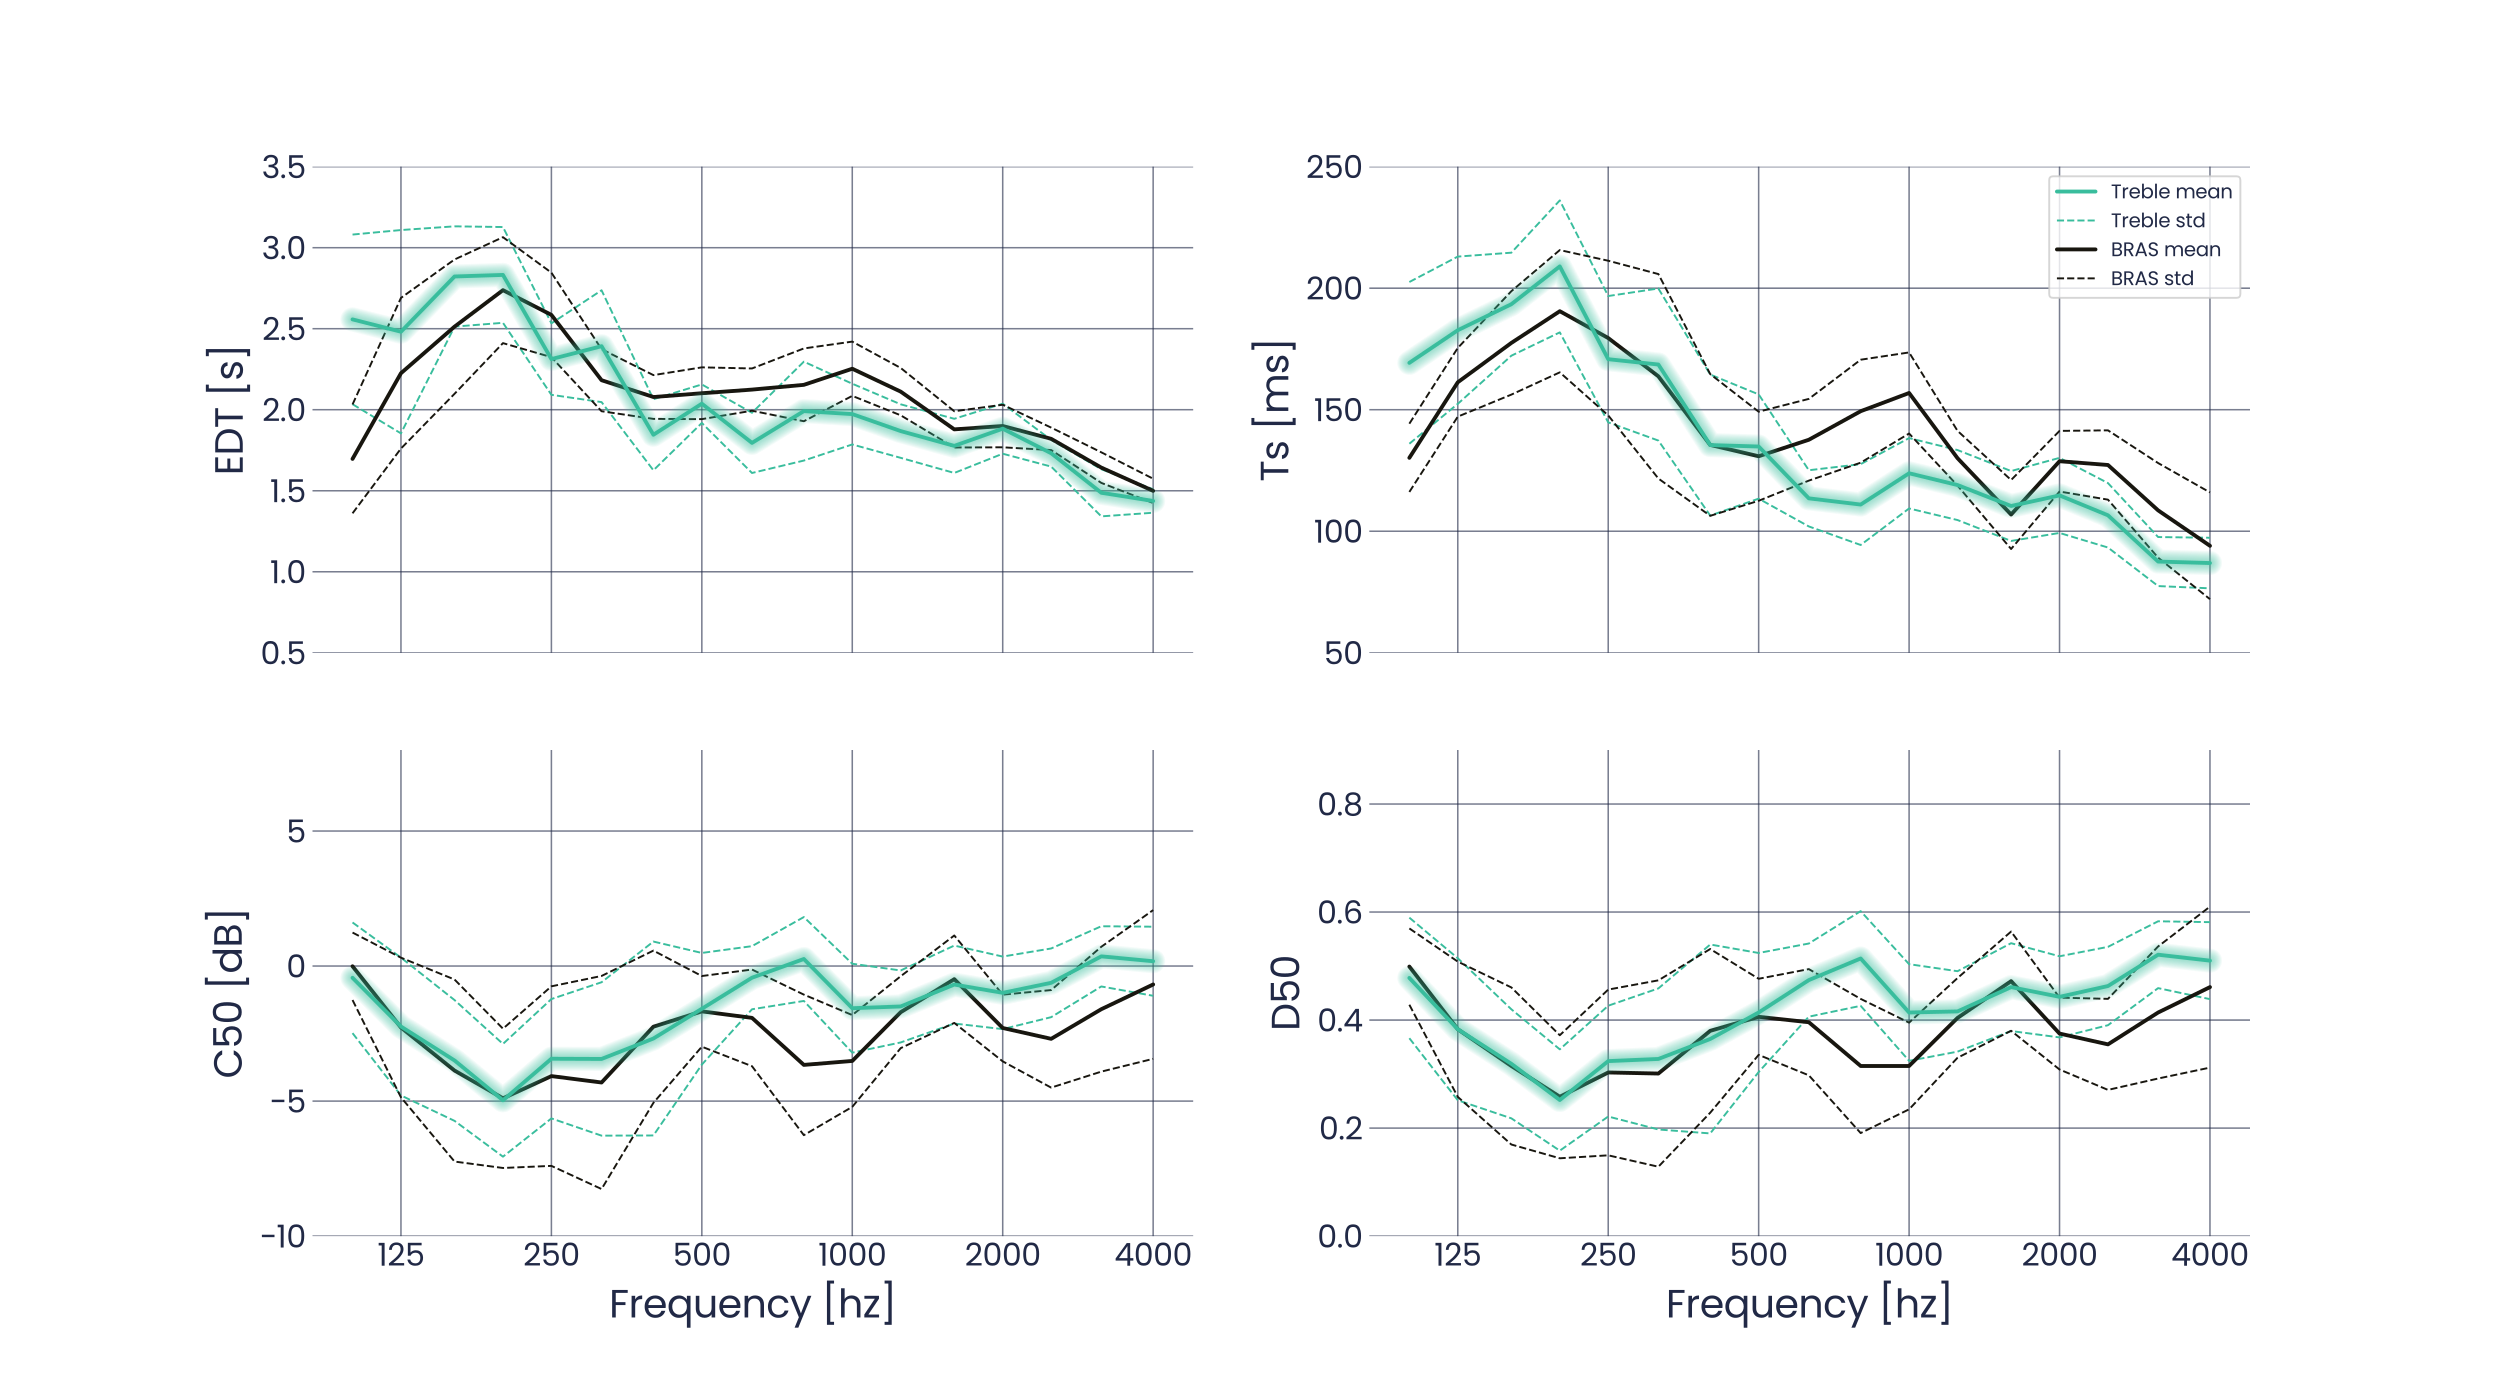<?xml version="1.0" encoding="utf-8" standalone="no"?>
<!DOCTYPE svg PUBLIC "-//W3C//DTD SVG 1.1//EN"
  "http://www.w3.org/Graphics/SVG/1.1/DTD/svg11.dtd">
<svg xmlns:xlink="http://www.w3.org/1999/xlink" width="1296pt" height="720pt" viewBox="0 0 1296 720" xmlns="http://www.w3.org/2000/svg" version="1.1">
 <defs>
  <style type="text/css">*{stroke-linejoin: round; stroke-linecap: butt}</style>
 </defs>
 <g id="figure_1">
  <g id="patch_1">
   <path d="M 0 720 
L 1296 720 
L 1296 0 
L 0 0 
z
" style="fill: #ffffff"/>
  </g>
  <g id="axes_1">
   <g id="patch_2">
    <path d="M 162 338.4 
L 618.545 338.4 
L 618.545 86.4 
L 162 86.4 
z
" style="fill: #ffffff"/>
   </g>
   <g id="matplotlib.axis_1">
    <g id="xtick_1">
     <g id="line2d_1">
      <path d="M 207.858 338.4 
L 207.858 86.4 
" clip-path="url(#p05f0bb3baa)" style="fill: none; stroke: #212946; stroke-opacity: 0.6; stroke-width: 0.8; stroke-linecap: round"/>
     </g>
     <g id="line2d_2"/>
    </g>
    <g id="xtick_2">
     <g id="line2d_3">
      <path d="M 285.845 338.4 
L 285.845 86.4 
" clip-path="url(#p05f0bb3baa)" style="fill: none; stroke: #212946; stroke-opacity: 0.6; stroke-width: 0.8; stroke-linecap: round"/>
     </g>
     <g id="line2d_4"/>
    </g>
    <g id="xtick_3">
     <g id="line2d_5">
      <path d="M 363.832 338.4 
L 363.832 86.4 
" clip-path="url(#p05f0bb3baa)" style="fill: none; stroke: #212946; stroke-opacity: 0.6; stroke-width: 0.8; stroke-linecap: round"/>
     </g>
     <g id="line2d_6"/>
    </g>
    <g id="xtick_4">
     <g id="line2d_7">
      <path d="M 441.819 338.4 
L 441.819 86.4 
" clip-path="url(#p05f0bb3baa)" style="fill: none; stroke: #212946; stroke-opacity: 0.6; stroke-width: 0.8; stroke-linecap: round"/>
     </g>
     <g id="line2d_8"/>
    </g>
    <g id="xtick_5">
     <g id="line2d_9">
      <path d="M 519.806 338.4 
L 519.806 86.4 
" clip-path="url(#p05f0bb3baa)" style="fill: none; stroke: #212946; stroke-opacity: 0.6; stroke-width: 0.8; stroke-linecap: round"/>
     </g>
     <g id="line2d_10"/>
    </g>
    <g id="xtick_6">
     <g id="line2d_11">
      <path d="M 597.793 338.4 
L 597.793 86.4 
" clip-path="url(#p05f0bb3baa)" style="fill: none; stroke: #212946; stroke-opacity: 0.6; stroke-width: 0.8; stroke-linecap: round"/>
     </g>
     <g id="line2d_12"/>
    </g>
    <g id="xtick_7">
     <g id="line2d_13"/>
    </g>
    <g id="xtick_8">
     <g id="line2d_14"/>
    </g>
    <g id="xtick_9">
     <g id="line2d_15"/>
    </g>
    <g id="xtick_10">
     <g id="line2d_16"/>
    </g>
    <g id="xtick_11">
     <g id="line2d_17"/>
    </g>
    <g id="xtick_12">
     <g id="line2d_18"/>
    </g>
    <g id="xtick_13">
     <g id="line2d_19"/>
    </g>
    <g id="xtick_14">
     <g id="line2d_20"/>
    </g>
    <g id="xtick_15">
     <g id="line2d_21"/>
    </g>
   </g>
   <g id="matplotlib.axis_2">
    <g id="ytick_1">
     <g id="line2d_22">
      <path d="M 162 338.4 
L 618.545 338.4 
" clip-path="url(#p05f0bb3baa)" style="fill: none; stroke: #212946; stroke-opacity: 0.6; stroke-width: 0.8; stroke-linecap: round"/>
     </g>
     <g id="line2d_23"/>
     <g id="text_1">
      <!-- 0.5 -->
      <g style="fill: #212946" transform="translate(135.045 344.32) scale(0.16 -0.16)">
       <defs>
        <path id="Poppins-Regular-30" d="M 397 2362 
Q 397 3462 755 4080 
Q 1114 4698 2010 4698 
Q 2899 4698 3257 4080 
Q 3616 3462 3616 2362 
Q 3616 1242 3257 621 
Q 2899 0 2010 0 
Q 1114 0 755 621 
Q 397 1242 397 2362 
z
M 3040 2362 
Q 3040 2918 2966 3305 
Q 2893 3693 2665 3929 
Q 2438 4166 2010 4166 
Q 1574 4166 1347 3929 
Q 1120 3693 1046 3305 
Q 973 2918 973 2362 
Q 973 1786 1046 1395 
Q 1120 1005 1347 768 
Q 1574 531 2010 531 
Q 2438 531 2665 768 
Q 2893 1005 2966 1395 
Q 3040 1786 3040 2362 
z
" transform="scale(0.016)"/>
        <path id="Poppins-Regular-2e" d="M 678 -38 
Q 512 -38 397 77 
Q 282 192 282 358 
Q 282 525 397 640 
Q 512 755 678 755 
Q 838 755 950 640 
Q 1062 525 1062 358 
Q 1062 192 950 77 
Q 838 -38 678 -38 
z
" transform="scale(0.016)"/>
        <path id="Poppins-Regular-35" d="M 3347 4122 
L 1101 4122 
L 1101 2662 
Q 1248 2867 1536 2998 
Q 1824 3130 2157 3130 
Q 2688 3130 3021 2909 
Q 3354 2688 3498 2339 
Q 3642 1990 3642 1600 
Q 3642 1139 3469 774 
Q 3296 410 2941 198 
Q 2586 -13 2061 -13 
Q 1389 -13 973 332 
Q 557 678 467 1254 
L 1037 1254 
Q 1120 890 1389 685 
Q 1658 480 2067 480 
Q 2573 480 2829 784 
Q 3085 1088 3085 1587 
Q 3085 2086 2829 2358 
Q 2573 2630 2074 2630 
Q 1734 2630 1481 2467 
Q 1229 2304 1114 2022 
L 563 2022 
L 563 4634 
L 3347 4634 
L 3347 4122 
z
" transform="scale(0.016)"/>
       </defs>
       <use xlink:href="#Poppins-Regular-30"/>
       <use xlink:href="#Poppins-Regular-2e" x="62.8"/>
       <use xlink:href="#Poppins-Regular-35" x="83.8"/>
      </g>
     </g>
    </g>
    <g id="ytick_2">
     <g id="line2d_24">
      <path d="M 162 296.4 
L 618.545 296.4 
" clip-path="url(#p05f0bb3baa)" style="fill: none; stroke: #212946; stroke-opacity: 0.6; stroke-width: 0.8; stroke-linecap: round"/>
     </g>
     <g id="line2d_25"/>
     <g id="text_2">
      <!-- 1.0 -->
      <g style="fill: #212946" transform="translate(139.972 302.32) scale(0.16 -0.16)">
       <defs>
        <path id="Poppins-Regular-31" d="M 243 4096 
L 243 4627 
L 1446 4627 
L 1446 0 
L 858 0 
L 858 4096 
L 243 4096 
z
" transform="scale(0.016)"/>
       </defs>
       <use xlink:href="#Poppins-Regular-31"/>
       <use xlink:href="#Poppins-Regular-2e" x="32"/>
       <use xlink:href="#Poppins-Regular-30" x="53"/>
      </g>
     </g>
    </g>
    <g id="ytick_3">
     <g id="line2d_26">
      <path d="M 162 254.4 
L 618.545 254.4 
" clip-path="url(#p05f0bb3baa)" style="fill: none; stroke: #212946; stroke-opacity: 0.6; stroke-width: 0.8; stroke-linecap: round"/>
     </g>
     <g id="line2d_27"/>
     <g id="text_3">
      <!-- 1.5 -->
      <g style="fill: #212946" transform="translate(139.972 260.32) scale(0.16 -0.16)">
       <use xlink:href="#Poppins-Regular-31"/>
       <use xlink:href="#Poppins-Regular-2e" x="32"/>
       <use xlink:href="#Poppins-Regular-35" x="53"/>
      </g>
     </g>
    </g>
    <g id="ytick_4">
     <g id="line2d_28">
      <path d="M 162 212.4 
L 618.545 212.4 
" clip-path="url(#p05f0bb3baa)" style="fill: none; stroke: #212946; stroke-opacity: 0.6; stroke-width: 0.8; stroke-linecap: round"/>
     </g>
     <g id="line2d_29"/>
     <g id="text_4">
      <!-- 2.0 -->
      <g style="fill: #212946" transform="translate(135.893 218.32) scale(0.16 -0.16)">
       <defs>
        <path id="Poppins-Regular-32" d="M 326 467 
Q 1139 1120 1600 1539 
Q 2061 1958 2377 2416 
Q 2694 2874 2694 3315 
Q 2694 3731 2492 3971 
Q 2291 4211 1843 4211 
Q 1408 4211 1168 3939 
Q 928 3667 909 3213 
L 346 3213 
Q 371 3930 780 4320 
Q 1190 4710 1837 4710 
Q 2496 4710 2883 4345 
Q 3270 3981 3270 3341 
Q 3270 2810 2953 2307 
Q 2637 1805 2233 1424 
Q 1830 1043 1203 538 
L 3405 538 
L 3405 51 
L 326 51 
L 326 467 
z
" transform="scale(0.016)"/>
       </defs>
       <use xlink:href="#Poppins-Regular-32"/>
       <use xlink:href="#Poppins-Regular-2e" x="57.5"/>
       <use xlink:href="#Poppins-Regular-30" x="78.5"/>
      </g>
     </g>
    </g>
    <g id="ytick_5">
     <g id="line2d_30">
      <path d="M 162 170.4 
L 618.545 170.4 
" clip-path="url(#p05f0bb3baa)" style="fill: none; stroke: #212946; stroke-opacity: 0.6; stroke-width: 0.8; stroke-linecap: round"/>
     </g>
     <g id="line2d_31"/>
     <g id="text_5">
      <!-- 2.5 -->
      <g style="fill: #212946" transform="translate(135.893 176.32) scale(0.16 -0.16)">
       <use xlink:href="#Poppins-Regular-32"/>
       <use xlink:href="#Poppins-Regular-2e" x="57.5"/>
       <use xlink:href="#Poppins-Regular-35" x="78.5"/>
      </g>
     </g>
    </g>
    <g id="ytick_6">
     <g id="line2d_32">
      <path d="M 162 128.4 
L 618.545 128.4 
" clip-path="url(#p05f0bb3baa)" style="fill: none; stroke: #212946; stroke-opacity: 0.6; stroke-width: 0.8; stroke-linecap: round"/>
     </g>
     <g id="line2d_33"/>
     <g id="text_6">
      <!-- 3.0 -->
      <g style="fill: #212946" transform="translate(135.667 134.32) scale(0.16 -0.16)">
       <defs>
        <path id="Poppins-Regular-33" d="M 384 3462 
Q 429 4051 838 4384 
Q 1248 4717 1901 4717 
Q 2336 4717 2653 4560 
Q 2970 4403 3133 4134 
Q 3296 3866 3296 3526 
Q 3296 3130 3069 2842 
Q 2842 2554 2477 2470 
L 2477 2438 
Q 2893 2336 3136 2035 
Q 3379 1734 3379 1248 
Q 3379 883 3212 592 
Q 3046 301 2713 134 
Q 2381 -32 1914 -32 
Q 1235 -32 800 323 
Q 365 678 314 1331 
L 877 1331 
Q 922 947 1190 704 
Q 1459 461 1907 461 
Q 2355 461 2588 694 
Q 2822 928 2822 1299 
Q 2822 1779 2502 1990 
Q 2182 2202 1536 2202 
L 1389 2202 
L 1389 2688 
L 1542 2688 
Q 2131 2694 2432 2883 
Q 2733 3072 2733 3469 
Q 2733 3808 2512 4013 
Q 2291 4218 1882 4218 
Q 1485 4218 1241 4013 
Q 998 3808 954 3462 
L 384 3462 
z
" transform="scale(0.016)"/>
       </defs>
       <use xlink:href="#Poppins-Regular-33"/>
       <use xlink:href="#Poppins-Regular-2e" x="58.9"/>
       <use xlink:href="#Poppins-Regular-30" x="79.9"/>
      </g>
     </g>
    </g>
    <g id="ytick_7">
     <g id="line2d_34">
      <path d="M 162 86.4 
L 618.545 86.4 
" clip-path="url(#p05f0bb3baa)" style="fill: none; stroke: #212946; stroke-opacity: 0.6; stroke-width: 0.8; stroke-linecap: round"/>
     </g>
     <g id="line2d_35"/>
     <g id="text_7">
      <!-- 3.5 -->
      <g style="fill: #212946" transform="translate(135.667 92.32) scale(0.16 -0.16)">
       <use xlink:href="#Poppins-Regular-33"/>
       <use xlink:href="#Poppins-Regular-2e" x="58.9"/>
       <use xlink:href="#Poppins-Regular-35" x="79.9"/>
      </g>
     </g>
    </g>
    <g id="text_8">
     <!-- EDT [s] -->
     <g style="fill: #212946" transform="translate(125.845 246.359) rotate(-90) scale(0.2 -0.2)">
      <defs>
       <path id="Poppins-Regular-45" d="M 1075 3987 
L 1075 2496 
L 2701 2496 
L 2701 2016 
L 1075 2016 
L 1075 480 
L 2893 480 
L 2893 0 
L 493 0 
L 493 4467 
L 2893 4467 
L 2893 3987 
L 1075 3987 
z
" transform="scale(0.016)"/>
       <path id="Poppins-Regular-44" d="M 1882 4461 
Q 2611 4461 3145 4189 
Q 3680 3917 3965 3411 
Q 4250 2906 4250 2221 
Q 4250 1536 3965 1033 
Q 3680 531 3145 265 
Q 2611 0 1882 0 
L 493 0 
L 493 4461 
L 1882 4461 
z
M 1882 480 
Q 2746 480 3200 937 
Q 3654 1395 3654 2221 
Q 3654 3053 3196 3520 
Q 2739 3987 1882 3987 
L 1075 3987 
L 1075 480 
L 1882 480 
z
" transform="scale(0.016)"/>
       <path id="Poppins-Regular-54" d="M 3238 4461 
L 3238 3987 
L 2022 3987 
L 2022 0 
L 1440 0 
L 1440 3987 
L 218 3987 
L 218 4461 
L 3238 4461 
z
" transform="scale(0.016)"/>
       <path id="Poppins-Regular-20" transform="scale(0.016)"/>
       <path id="Poppins-Regular-5b" d="M 2003 5978 
L 2003 5498 
L 1395 5498 
L 1395 -704 
L 2003 -704 
L 2003 -1190 
L 851 -1190 
L 851 5978 
L 2003 5978 
z
" transform="scale(0.016)"/>
       <path id="Poppins-Regular-73" d="M 1734 -58 
Q 1331 -58 1011 80 
Q 691 218 505 464 
Q 320 710 301 1030 
L 902 1030 
Q 928 768 1149 601 
Q 1370 435 1728 435 
Q 2061 435 2253 582 
Q 2445 730 2445 954 
Q 2445 1184 2240 1296 
Q 2035 1408 1606 1517 
Q 1216 1619 969 1724 
Q 723 1830 547 2038 
Q 371 2246 371 2586 
Q 371 2854 531 3078 
Q 691 3302 985 3433 
Q 1280 3565 1658 3565 
Q 2240 3565 2598 3270 
Q 2957 2976 2982 2464 
L 2400 2464 
Q 2381 2739 2179 2905 
Q 1978 3072 1638 3072 
Q 1325 3072 1139 2937 
Q 954 2803 954 2586 
Q 954 2413 1066 2301 
Q 1178 2189 1347 2121 
Q 1517 2054 1818 1971 
Q 2195 1869 2432 1769 
Q 2669 1670 2838 1472 
Q 3008 1274 3014 954 
Q 3014 666 2854 435 
Q 2694 205 2403 73 
Q 2112 -58 1734 -58 
z
" transform="scale(0.016)"/>
       <path id="Poppins-Regular-5d" d="M 1856 -1190 
L 704 -1190 
L 704 -704 
L 1312 -704 
L 1312 5498 
L 704 5498 
L 704 5978 
L 1856 5978 
L 1856 -1190 
z
" transform="scale(0.016)"/>
      </defs>
      <use xlink:href="#Poppins-Regular-45"/>
      <use xlink:href="#Poppins-Regular-44" x="51.3"/>
      <use xlink:href="#Poppins-Regular-54" x="122"/>
      <use xlink:href="#Poppins-Regular-20" x="176.1"/>
      <use xlink:href="#Poppins-Regular-5b" x="202.8"/>
      <use xlink:href="#Poppins-Regular-73" x="245.1"/>
      <use xlink:href="#Poppins-Regular-5d" x="297.3"/>
     </g>
    </g>
   </g>
   <g id="line2d_36">
    <path d="M 182.752 121.597 
L 207.858 119.255 
L 235.633 117.33 
L 260.739 117.694 
L 285.845 167.617 
L 311.848 150.48 
L 338.726 206.954 
L 363.832 199.301 
L 389.835 213.998 
L 416.713 187.488 
L 441.819 198.927 
L 466.926 209.595 
L 494.7 217.101 
L 519.806 209.267 
L 544.913 228.039 
L 570.915 243.237 
L 597.793 253.616 
" clip-path="url(#p05f0bb3baa)" style="fill: none; stroke-dasharray: 3.7,1.6; stroke-dashoffset: 0; stroke: #39bd9d"/>
   </g>
   <g id="line2d_37">
    <path d="M 182.752 209.543 
L 207.858 224.67 
L 235.633 169.324 
L 260.739 167.347 
L 285.845 204.683 
L 311.848 208.447 
L 338.726 243.802 
L 363.832 219.266 
L 389.835 245.192 
L 416.713 238.757 
L 441.819 230.409 
L 466.926 237.348 
L 494.7 245.179 
L 519.806 235.206 
L 544.913 241.869 
L 570.915 267.68 
L 597.793 265.801 
" clip-path="url(#p05f0bb3baa)" style="fill: none; stroke-dasharray: 3.7,1.6; stroke-dashoffset: 0; stroke: #39bd9d"/>
   </g>
   <g id="line2d_38">
    <path d="M 182.752 237.894 
L 207.858 193.475 
L 235.633 169.325 
L 260.739 150.416 
L 285.845 163.252 
L 311.848 197.104 
L 338.726 205.806 
L 363.832 203.857 
L 389.835 201.967 
L 416.713 199.498 
L 441.819 191.156 
L 466.926 203.026 
L 494.7 222.581 
L 519.806 220.85 
L 544.913 227.486 
L 570.915 242.413 
L 597.793 254.467 
" clip-path="url(#p05f0bb3baa)" style="fill: none; stroke: #18160f; stroke-width: 2; stroke-linecap: round"/>
   </g>
   <g id="line2d_39">
    <path d="M 182.752 209.687 
L 207.858 154.431 
L 235.633 134.508 
L 260.739 122.957 
L 285.845 141.356 
L 311.848 181.022 
L 338.726 194.459 
L 363.832 190.436 
L 389.835 191.015 
L 416.713 180.633 
L 441.819 177.088 
L 466.926 190.751 
L 494.7 213.188 
L 519.806 209.82 
L 544.913 221.662 
L 570.915 234.481 
L 597.793 248.171 
" clip-path="url(#p05f0bb3baa)" style="fill: none; stroke-dasharray: 3.7,1.6; stroke-dashoffset: 0; stroke: #18160f"/>
   </g>
   <g id="line2d_40">
    <path d="M 182.752 266.101 
L 207.858 232.519 
L 235.633 204.142 
L 260.739 177.876 
L 285.845 185.147 
L 311.848 213.185 
L 338.726 217.153 
L 363.832 217.279 
L 389.835 212.919 
L 416.713 218.362 
L 441.819 205.225 
L 466.926 215.3 
L 494.7 231.974 
L 519.806 231.881 
L 544.913 233.311 
L 570.915 250.345 
L 597.793 260.764 
" clip-path="url(#p05f0bb3baa)" style="fill: none; stroke-dasharray: 3.7,1.6; stroke-dashoffset: 0; stroke: #18160f"/>
   </g>
   <g id="line2d_41">
    <path d="M 182.752 165.57 
L 207.858 171.962 
L 235.633 143.327 
L 260.739 142.52 
L 285.845 186.15 
L 311.848 179.464 
L 338.726 225.378 
L 363.832 209.284 
L 389.835 229.595 
L 416.713 213.122 
L 441.819 214.668 
L 466.926 223.471 
L 494.7 231.14 
L 519.806 222.236 
L 544.913 234.954 
L 570.915 255.458 
L 597.793 259.709 
" clip-path="url(#p05f0bb3baa)" style="fill: none; stroke: #39bd9d; stroke-opacity: 0.06; stroke-width: 3.05; stroke-linecap: round"/>
   </g>
   <g id="line2d_42">
    <path d="M 182.752 165.57 
L 207.858 171.962 
L 235.633 143.327 
L 260.739 142.52 
L 285.845 186.15 
L 311.848 179.464 
L 338.726 225.378 
L 363.832 209.284 
L 389.835 229.595 
L 416.713 213.122 
L 441.819 214.668 
L 466.926 223.471 
L 494.7 231.14 
L 519.806 222.236 
L 544.913 234.954 
L 570.915 255.458 
L 597.793 259.709 
" clip-path="url(#p05f0bb3baa)" style="fill: none; stroke: #39bd9d; stroke-opacity: 0.06; stroke-width: 4.1; stroke-linecap: round"/>
   </g>
   <g id="line2d_43">
    <path d="M 182.752 165.57 
L 207.858 171.962 
L 235.633 143.327 
L 260.739 142.52 
L 285.845 186.15 
L 311.848 179.464 
L 338.726 225.378 
L 363.832 209.284 
L 389.835 229.595 
L 416.713 213.122 
L 441.819 214.668 
L 466.926 223.471 
L 494.7 231.14 
L 519.806 222.236 
L 544.913 234.954 
L 570.915 255.458 
L 597.793 259.709 
" clip-path="url(#p05f0bb3baa)" style="fill: none; stroke: #39bd9d; stroke-opacity: 0.06; stroke-width: 5.15; stroke-linecap: round"/>
   </g>
   <g id="line2d_44">
    <path d="M 182.752 165.57 
L 207.858 171.962 
L 235.633 143.327 
L 260.739 142.52 
L 285.845 186.15 
L 311.848 179.464 
L 338.726 225.378 
L 363.832 209.284 
L 389.835 229.595 
L 416.713 213.122 
L 441.819 214.668 
L 466.926 223.471 
L 494.7 231.14 
L 519.806 222.236 
L 544.913 234.954 
L 570.915 255.458 
L 597.793 259.709 
" clip-path="url(#p05f0bb3baa)" style="fill: none; stroke: #39bd9d; stroke-opacity: 0.06; stroke-width: 6.2; stroke-linecap: round"/>
   </g>
   <g id="line2d_45">
    <path d="M 182.752 165.57 
L 207.858 171.962 
L 235.633 143.327 
L 260.739 142.52 
L 285.845 186.15 
L 311.848 179.464 
L 338.726 225.378 
L 363.832 209.284 
L 389.835 229.595 
L 416.713 213.122 
L 441.819 214.668 
L 466.926 223.471 
L 494.7 231.14 
L 519.806 222.236 
L 544.913 234.954 
L 570.915 255.458 
L 597.793 259.709 
" clip-path="url(#p05f0bb3baa)" style="fill: none; stroke: #39bd9d; stroke-opacity: 0.06; stroke-width: 7.25; stroke-linecap: round"/>
   </g>
   <g id="line2d_46">
    <path d="M 182.752 165.57 
L 207.858 171.962 
L 235.633 143.327 
L 260.739 142.52 
L 285.845 186.15 
L 311.848 179.464 
L 338.726 225.378 
L 363.832 209.284 
L 389.835 229.595 
L 416.713 213.122 
L 441.819 214.668 
L 466.926 223.471 
L 494.7 231.14 
L 519.806 222.236 
L 544.913 234.954 
L 570.915 255.458 
L 597.793 259.709 
" clip-path="url(#p05f0bb3baa)" style="fill: none; stroke: #39bd9d; stroke-opacity: 0.06; stroke-width: 8.3; stroke-linecap: round"/>
   </g>
   <g id="line2d_47">
    <path d="M 182.752 165.57 
L 207.858 171.962 
L 235.633 143.327 
L 260.739 142.52 
L 285.845 186.15 
L 311.848 179.464 
L 338.726 225.378 
L 363.832 209.284 
L 389.835 229.595 
L 416.713 213.122 
L 441.819 214.668 
L 466.926 223.471 
L 494.7 231.14 
L 519.806 222.236 
L 544.913 234.954 
L 570.915 255.458 
L 597.793 259.709 
" clip-path="url(#p05f0bb3baa)" style="fill: none; stroke: #39bd9d; stroke-opacity: 0.06; stroke-width: 9.35; stroke-linecap: round"/>
   </g>
   <g id="line2d_48">
    <path d="M 182.752 165.57 
L 207.858 171.962 
L 235.633 143.327 
L 260.739 142.52 
L 285.845 186.15 
L 311.848 179.464 
L 338.726 225.378 
L 363.832 209.284 
L 389.835 229.595 
L 416.713 213.122 
L 441.819 214.668 
L 466.926 223.471 
L 494.7 231.14 
L 519.806 222.236 
L 544.913 234.954 
L 570.915 255.458 
L 597.793 259.709 
" clip-path="url(#p05f0bb3baa)" style="fill: none; stroke: #39bd9d; stroke-opacity: 0.06; stroke-width: 10.4; stroke-linecap: round"/>
   </g>
   <g id="line2d_49">
    <path d="M 182.752 165.57 
L 207.858 171.962 
L 235.633 143.327 
L 260.739 142.52 
L 285.845 186.15 
L 311.848 179.464 
L 338.726 225.378 
L 363.832 209.284 
L 389.835 229.595 
L 416.713 213.122 
L 441.819 214.668 
L 466.926 223.471 
L 494.7 231.14 
L 519.806 222.236 
L 544.913 234.954 
L 570.915 255.458 
L 597.793 259.709 
" clip-path="url(#p05f0bb3baa)" style="fill: none; stroke: #39bd9d; stroke-opacity: 0.06; stroke-width: 11.45; stroke-linecap: round"/>
   </g>
   <g id="line2d_50">
    <path d="M 182.752 165.57 
L 207.858 171.962 
L 235.633 143.327 
L 260.739 142.52 
L 285.845 186.15 
L 311.848 179.464 
L 338.726 225.378 
L 363.832 209.284 
L 389.835 229.595 
L 416.713 213.122 
L 441.819 214.668 
L 466.926 223.471 
L 494.7 231.14 
L 519.806 222.236 
L 544.913 234.954 
L 570.915 255.458 
L 597.793 259.709 
" clip-path="url(#p05f0bb3baa)" style="fill: none; stroke: #39bd9d; stroke-opacity: 0.06; stroke-width: 12.5; stroke-linecap: round"/>
   </g>
   <g id="patch_3">
    <path d="M 162 338.4 
L 162 86.4 
" style="fill: none"/>
   </g>
   <g id="patch_4">
    <path d="M 618.545 338.4 
L 618.545 86.4 
" style="fill: none"/>
   </g>
   <g id="patch_5">
    <path d="M 162 338.4 
L 618.545 338.4 
" style="fill: none"/>
   </g>
   <g id="patch_6">
    <path d="M 162 86.4 
L 618.545 86.4 
" style="fill: none"/>
   </g>
   <g id="line2d_51">
    <path d="M 182.752 165.57 
L 207.858 171.962 
L 235.633 143.327 
L 260.739 142.52 
L 285.845 186.15 
L 311.848 179.464 
L 338.726 225.378 
L 363.832 209.284 
L 389.835 229.595 
L 416.713 213.122 
L 441.819 214.668 
L 466.926 223.471 
L 494.7 231.14 
L 519.806 222.236 
L 544.913 234.954 
L 570.915 255.458 
L 597.793 259.709 
" clip-path="url(#p05f0bb3baa)" style="fill: none; stroke: #39bd9d; stroke-width: 2; stroke-linecap: round"/>
   </g>
  </g>
  <g id="axes_2">
   <g id="patch_7">
    <path d="M 709.855 338.4 
L 1166.4 338.4 
L 1166.4 86.4 
L 709.855 86.4 
z
" style="fill: #ffffff"/>
   </g>
   <g id="matplotlib.axis_3">
    <g id="xtick_16">
     <g id="line2d_52">
      <path d="M 755.713 338.4 
L 755.713 86.4 
" clip-path="url(#pf46a9816c0)" style="fill: none; stroke: #212946; stroke-opacity: 0.6; stroke-width: 0.8; stroke-linecap: round"/>
     </g>
     <g id="line2d_53"/>
    </g>
    <g id="xtick_17">
     <g id="line2d_54">
      <path d="M 833.7 338.4 
L 833.7 86.4 
" clip-path="url(#pf46a9816c0)" style="fill: none; stroke: #212946; stroke-opacity: 0.6; stroke-width: 0.8; stroke-linecap: round"/>
     </g>
     <g id="line2d_55"/>
    </g>
    <g id="xtick_18">
     <g id="line2d_56">
      <path d="M 911.687 338.4 
L 911.687 86.4 
" clip-path="url(#pf46a9816c0)" style="fill: none; stroke: #212946; stroke-opacity: 0.6; stroke-width: 0.8; stroke-linecap: round"/>
     </g>
     <g id="line2d_57"/>
    </g>
    <g id="xtick_19">
     <g id="line2d_58">
      <path d="M 989.674 338.4 
L 989.674 86.4 
" clip-path="url(#pf46a9816c0)" style="fill: none; stroke: #212946; stroke-opacity: 0.6; stroke-width: 0.8; stroke-linecap: round"/>
     </g>
     <g id="line2d_59"/>
    </g>
    <g id="xtick_20">
     <g id="line2d_60">
      <path d="M 1067.661 338.4 
L 1067.661 86.4 
" clip-path="url(#pf46a9816c0)" style="fill: none; stroke: #212946; stroke-opacity: 0.6; stroke-width: 0.8; stroke-linecap: round"/>
     </g>
     <g id="line2d_61"/>
    </g>
    <g id="xtick_21">
     <g id="line2d_62">
      <path d="M 1145.648 338.4 
L 1145.648 86.4 
" clip-path="url(#pf46a9816c0)" style="fill: none; stroke: #212946; stroke-opacity: 0.6; stroke-width: 0.8; stroke-linecap: round"/>
     </g>
     <g id="line2d_63"/>
    </g>
    <g id="xtick_22">
     <g id="line2d_64"/>
    </g>
    <g id="xtick_23">
     <g id="line2d_65"/>
    </g>
    <g id="xtick_24">
     <g id="line2d_66"/>
    </g>
    <g id="xtick_25">
     <g id="line2d_67"/>
    </g>
    <g id="xtick_26">
     <g id="line2d_68"/>
    </g>
    <g id="xtick_27">
     <g id="line2d_69"/>
    </g>
    <g id="xtick_28">
     <g id="line2d_70"/>
    </g>
    <g id="xtick_29">
     <g id="line2d_71"/>
    </g>
    <g id="xtick_30">
     <g id="line2d_72"/>
    </g>
   </g>
   <g id="matplotlib.axis_4">
    <g id="ytick_8">
     <g id="line2d_73">
      <path d="M 709.855 338.4 
L 1166.4 338.4 
" clip-path="url(#pf46a9816c0)" style="fill: none; stroke: #212946; stroke-opacity: 0.6; stroke-width: 0.8; stroke-linecap: round"/>
     </g>
     <g id="line2d_74"/>
     <g id="text_9">
      <!-- 50 -->
      <g style="fill: #212946" transform="translate(686.26 344.32) scale(0.16 -0.16)">
       <use xlink:href="#Poppins-Regular-35"/>
       <use xlink:href="#Poppins-Regular-30" x="62.8"/>
      </g>
     </g>
    </g>
    <g id="ytick_9">
     <g id="line2d_75">
      <path d="M 709.855 275.4 
L 1166.4 275.4 
" clip-path="url(#pf46a9816c0)" style="fill: none; stroke: #212946; stroke-opacity: 0.6; stroke-width: 0.8; stroke-linecap: round"/>
     </g>
     <g id="line2d_76"/>
     <g id="text_10">
      <!-- 100 -->
      <g style="fill: #212946" transform="translate(681.14 281.32) scale(0.16 -0.16)">
       <use xlink:href="#Poppins-Regular-31"/>
       <use xlink:href="#Poppins-Regular-30" x="32"/>
       <use xlink:href="#Poppins-Regular-30" x="94.8"/>
      </g>
     </g>
    </g>
    <g id="ytick_10">
     <g id="line2d_77">
      <path d="M 709.855 212.4 
L 1166.4 212.4 
" clip-path="url(#pf46a9816c0)" style="fill: none; stroke: #212946; stroke-opacity: 0.6; stroke-width: 0.8; stroke-linecap: round"/>
     </g>
     <g id="line2d_78"/>
     <g id="text_11">
      <!-- 150 -->
      <g style="fill: #212946" transform="translate(681.14 218.32) scale(0.16 -0.16)">
       <use xlink:href="#Poppins-Regular-31"/>
       <use xlink:href="#Poppins-Regular-35" x="32"/>
       <use xlink:href="#Poppins-Regular-30" x="94.8"/>
      </g>
     </g>
    </g>
    <g id="ytick_11">
     <g id="line2d_79">
      <path d="M 709.855 149.4 
L 1166.4 149.4 
" clip-path="url(#pf46a9816c0)" style="fill: none; stroke: #212946; stroke-opacity: 0.6; stroke-width: 0.8; stroke-linecap: round"/>
     </g>
     <g id="line2d_80"/>
     <g id="text_12">
      <!-- 200 -->
      <g style="fill: #212946" transform="translate(677.06 155.32) scale(0.16 -0.16)">
       <use xlink:href="#Poppins-Regular-32"/>
       <use xlink:href="#Poppins-Regular-30" x="57.5"/>
       <use xlink:href="#Poppins-Regular-30" x="120.3"/>
      </g>
     </g>
    </g>
    <g id="ytick_12">
     <g id="line2d_81">
      <path d="M 709.855 86.4 
L 1166.4 86.4 
" clip-path="url(#pf46a9816c0)" style="fill: none; stroke: #212946; stroke-opacity: 0.6; stroke-width: 0.8; stroke-linecap: round"/>
     </g>
     <g id="line2d_82"/>
     <g id="text_13">
      <!-- 250 -->
      <g style="fill: #212946" transform="translate(677.06 92.32) scale(0.16 -0.16)">
       <use xlink:href="#Poppins-Regular-32"/>
       <use xlink:href="#Poppins-Regular-35" x="57.5"/>
       <use xlink:href="#Poppins-Regular-30" x="120.3"/>
      </g>
     </g>
    </g>
    <g id="text_14">
     <!-- Ts [ms] -->
     <g style="fill: #212946" transform="translate(667.86 249.68) rotate(-90) scale(0.2 -0.2)">
      <defs>
       <path id="Poppins-Regular-6d" d="M 4710 3571 
Q 5120 3571 5440 3401 
Q 5760 3232 5945 2893 
Q 6131 2554 6131 2067 
L 6131 0 
L 5555 0 
L 5555 1984 
Q 5555 2509 5296 2787 
Q 5037 3066 4595 3066 
Q 4141 3066 3872 2774 
Q 3603 2483 3603 1933 
L 3603 0 
L 3027 0 
L 3027 1984 
Q 3027 2509 2768 2787 
Q 2509 3066 2067 3066 
Q 1613 3066 1344 2774 
Q 1075 2483 1075 1933 
L 1075 0 
L 493 0 
L 493 3507 
L 1075 3507 
L 1075 3002 
Q 1248 3277 1539 3424 
Q 1830 3571 2182 3571 
Q 2624 3571 2963 3372 
Q 3302 3174 3469 2790 
Q 3616 3162 3955 3366 
Q 4294 3571 4710 3571 
z
" transform="scale(0.016)"/>
      </defs>
      <use xlink:href="#Poppins-Regular-54"/>
      <use xlink:href="#Poppins-Regular-73" x="54.1"/>
      <use xlink:href="#Poppins-Regular-20" x="106.3"/>
      <use xlink:href="#Poppins-Regular-5b" x="133"/>
      <use xlink:href="#Poppins-Regular-6d" x="175.3"/>
      <use xlink:href="#Poppins-Regular-73" x="278.3"/>
      <use xlink:href="#Poppins-Regular-5d" x="330.5"/>
     </g>
    </g>
   </g>
   <g id="line2d_83">
    <path d="M 730.607 146.187 
L 755.713 133.018 
L 783.487 130.989 
L 808.594 103.897 
L 833.7 153.46 
L 859.703 149.559 
L 886.581 194.171 
L 911.687 204.455 
L 937.69 243.774 
L 964.568 240.617 
L 989.674 227.111 
L 1014.78 233.307 
L 1042.555 244.188 
L 1067.661 237.357 
L 1092.767 250.431 
L 1118.77 278.404 
L 1145.648 278.775 
" clip-path="url(#pf46a9816c0)" style="fill: none; stroke-dasharray: 3.7,1.6; stroke-dashoffset: 0; stroke: #39bd9d"/>
   </g>
   <g id="line2d_84">
    <path d="M 730.607 230.028 
L 755.713 209.352 
L 783.487 184.392 
L 808.594 172.299 
L 833.7 218.95 
L 859.703 228.394 
L 886.581 267.27 
L 911.687 258.498 
L 937.69 272.906 
L 964.568 282.514 
L 989.674 263.587 
L 1014.78 269.588 
L 1042.555 280.429 
L 1067.661 276.273 
L 1092.767 283.838 
L 1118.77 303.821 
L 1145.648 304.987 
" clip-path="url(#pf46a9816c0)" style="fill: none; stroke-dasharray: 3.7,1.6; stroke-dashoffset: 0; stroke: #39bd9d"/>
   </g>
   <g id="line2d_85">
    <path d="M 730.607 237.335 
L 755.713 198.175 
L 783.487 177.763 
L 808.594 161.332 
L 833.7 175.255 
L 859.703 195.075 
L 886.581 230.67 
L 911.687 236.516 
L 937.69 227.974 
L 964.568 213.169 
L 989.674 203.719 
L 1014.78 237.537 
L 1042.555 266.719 
L 1067.661 239.099 
L 1092.767 241.052 
L 1118.77 264.577 
L 1145.648 282.947 
" clip-path="url(#pf46a9816c0)" style="fill: none; stroke: #18160f; stroke-width: 2; stroke-linecap: round"/>
   </g>
   <g id="line2d_86">
    <path d="M 730.607 219.644 
L 755.713 180.371 
L 783.487 150.961 
L 808.594 129.637 
L 833.7 135.163 
L 859.703 142.077 
L 886.581 193.938 
L 911.687 213.424 
L 937.69 206.788 
L 964.568 186.476 
L 989.674 182.704 
L 1014.78 223.347 
L 1042.555 248.839 
L 1067.661 223.379 
L 1092.767 223.086 
L 1118.77 240.048 
L 1145.648 255.279 
" clip-path="url(#pf46a9816c0)" style="fill: none; stroke-dasharray: 3.7,1.6; stroke-dashoffset: 0; stroke: #18160f"/>
   </g>
   <g id="line2d_87">
    <path d="M 730.607 255.027 
L 755.713 215.978 
L 783.487 204.564 
L 808.594 193.027 
L 833.7 215.347 
L 859.703 248.073 
L 886.581 267.402 
L 911.687 259.608 
L 937.69 249.159 
L 964.568 239.861 
L 989.674 224.733 
L 1014.78 251.727 
L 1042.555 284.598 
L 1067.661 254.82 
L 1092.767 259.019 
L 1118.77 289.105 
L 1145.648 310.616 
" clip-path="url(#pf46a9816c0)" style="fill: none; stroke-dasharray: 3.7,1.6; stroke-dashoffset: 0; stroke: #18160f"/>
   </g>
   <g id="line2d_88">
    <path d="M 730.607 188.107 
L 755.713 171.185 
L 783.487 157.691 
L 808.594 138.098 
L 833.7 186.205 
L 859.703 188.977 
L 886.581 230.72 
L 911.687 231.476 
L 937.69 258.34 
L 964.568 261.565 
L 989.674 245.349 
L 1014.78 251.447 
L 1042.555 262.309 
L 1067.661 256.815 
L 1092.767 267.134 
L 1118.77 291.112 
L 1145.648 291.881 
" clip-path="url(#pf46a9816c0)" style="fill: none; stroke: #39bd9d; stroke-opacity: 0.06; stroke-width: 3.05; stroke-linecap: round"/>
   </g>
   <g id="line2d_89">
    <path d="M 730.607 188.107 
L 755.713 171.185 
L 783.487 157.691 
L 808.594 138.098 
L 833.7 186.205 
L 859.703 188.977 
L 886.581 230.72 
L 911.687 231.476 
L 937.69 258.34 
L 964.568 261.565 
L 989.674 245.349 
L 1014.78 251.447 
L 1042.555 262.309 
L 1067.661 256.815 
L 1092.767 267.134 
L 1118.77 291.112 
L 1145.648 291.881 
" clip-path="url(#pf46a9816c0)" style="fill: none; stroke: #39bd9d; stroke-opacity: 0.06; stroke-width: 4.1; stroke-linecap: round"/>
   </g>
   <g id="line2d_90">
    <path d="M 730.607 188.107 
L 755.713 171.185 
L 783.487 157.691 
L 808.594 138.098 
L 833.7 186.205 
L 859.703 188.977 
L 886.581 230.72 
L 911.687 231.476 
L 937.69 258.34 
L 964.568 261.565 
L 989.674 245.349 
L 1014.78 251.447 
L 1042.555 262.309 
L 1067.661 256.815 
L 1092.767 267.134 
L 1118.77 291.112 
L 1145.648 291.881 
" clip-path="url(#pf46a9816c0)" style="fill: none; stroke: #39bd9d; stroke-opacity: 0.06; stroke-width: 5.15; stroke-linecap: round"/>
   </g>
   <g id="line2d_91">
    <path d="M 730.607 188.107 
L 755.713 171.185 
L 783.487 157.691 
L 808.594 138.098 
L 833.7 186.205 
L 859.703 188.977 
L 886.581 230.72 
L 911.687 231.476 
L 937.69 258.34 
L 964.568 261.565 
L 989.674 245.349 
L 1014.78 251.447 
L 1042.555 262.309 
L 1067.661 256.815 
L 1092.767 267.134 
L 1118.77 291.112 
L 1145.648 291.881 
" clip-path="url(#pf46a9816c0)" style="fill: none; stroke: #39bd9d; stroke-opacity: 0.06; stroke-width: 6.2; stroke-linecap: round"/>
   </g>
   <g id="line2d_92">
    <path d="M 730.607 188.107 
L 755.713 171.185 
L 783.487 157.691 
L 808.594 138.098 
L 833.7 186.205 
L 859.703 188.977 
L 886.581 230.72 
L 911.687 231.476 
L 937.69 258.34 
L 964.568 261.565 
L 989.674 245.349 
L 1014.78 251.447 
L 1042.555 262.309 
L 1067.661 256.815 
L 1092.767 267.134 
L 1118.77 291.112 
L 1145.648 291.881 
" clip-path="url(#pf46a9816c0)" style="fill: none; stroke: #39bd9d; stroke-opacity: 0.06; stroke-width: 7.25; stroke-linecap: round"/>
   </g>
   <g id="line2d_93">
    <path d="M 730.607 188.107 
L 755.713 171.185 
L 783.487 157.691 
L 808.594 138.098 
L 833.7 186.205 
L 859.703 188.977 
L 886.581 230.72 
L 911.687 231.476 
L 937.69 258.34 
L 964.568 261.565 
L 989.674 245.349 
L 1014.78 251.447 
L 1042.555 262.309 
L 1067.661 256.815 
L 1092.767 267.134 
L 1118.77 291.112 
L 1145.648 291.881 
" clip-path="url(#pf46a9816c0)" style="fill: none; stroke: #39bd9d; stroke-opacity: 0.06; stroke-width: 8.3; stroke-linecap: round"/>
   </g>
   <g id="line2d_94">
    <path d="M 730.607 188.107 
L 755.713 171.185 
L 783.487 157.691 
L 808.594 138.098 
L 833.7 186.205 
L 859.703 188.977 
L 886.581 230.72 
L 911.687 231.476 
L 937.69 258.34 
L 964.568 261.565 
L 989.674 245.349 
L 1014.78 251.447 
L 1042.555 262.309 
L 1067.661 256.815 
L 1092.767 267.134 
L 1118.77 291.112 
L 1145.648 291.881 
" clip-path="url(#pf46a9816c0)" style="fill: none; stroke: #39bd9d; stroke-opacity: 0.06; stroke-width: 9.35; stroke-linecap: round"/>
   </g>
   <g id="line2d_95">
    <path d="M 730.607 188.107 
L 755.713 171.185 
L 783.487 157.691 
L 808.594 138.098 
L 833.7 186.205 
L 859.703 188.977 
L 886.581 230.72 
L 911.687 231.476 
L 937.69 258.34 
L 964.568 261.565 
L 989.674 245.349 
L 1014.78 251.447 
L 1042.555 262.309 
L 1067.661 256.815 
L 1092.767 267.134 
L 1118.77 291.112 
L 1145.648 291.881 
" clip-path="url(#pf46a9816c0)" style="fill: none; stroke: #39bd9d; stroke-opacity: 0.06; stroke-width: 10.4; stroke-linecap: round"/>
   </g>
   <g id="line2d_96">
    <path d="M 730.607 188.107 
L 755.713 171.185 
L 783.487 157.691 
L 808.594 138.098 
L 833.7 186.205 
L 859.703 188.977 
L 886.581 230.72 
L 911.687 231.476 
L 937.69 258.34 
L 964.568 261.565 
L 989.674 245.349 
L 1014.78 251.447 
L 1042.555 262.309 
L 1067.661 256.815 
L 1092.767 267.134 
L 1118.77 291.112 
L 1145.648 291.881 
" clip-path="url(#pf46a9816c0)" style="fill: none; stroke: #39bd9d; stroke-opacity: 0.06; stroke-width: 11.45; stroke-linecap: round"/>
   </g>
   <g id="line2d_97">
    <path d="M 730.607 188.107 
L 755.713 171.185 
L 783.487 157.691 
L 808.594 138.098 
L 833.7 186.205 
L 859.703 188.977 
L 886.581 230.72 
L 911.687 231.476 
L 937.69 258.34 
L 964.568 261.565 
L 989.674 245.349 
L 1014.78 251.447 
L 1042.555 262.309 
L 1067.661 256.815 
L 1092.767 267.134 
L 1118.77 291.112 
L 1145.648 291.881 
" clip-path="url(#pf46a9816c0)" style="fill: none; stroke: #39bd9d; stroke-opacity: 0.06; stroke-width: 12.5; stroke-linecap: round"/>
   </g>
   <g id="patch_8">
    <path d="M 709.855 338.4 
L 709.855 86.4 
" style="fill: none"/>
   </g>
   <g id="patch_9">
    <path d="M 1166.4 338.4 
L 1166.4 86.4 
" style="fill: none"/>
   </g>
   <g id="patch_10">
    <path d="M 709.855 338.4 
L 1166.4 338.4 
" style="fill: none"/>
   </g>
   <g id="patch_11">
    <path d="M 709.855 86.4 
L 1166.4 86.4 
" style="fill: none"/>
   </g>
   <g id="legend_1">
    <g id="patch_12">
     <path d="M 1064.312 154.4 
L 1159.4 154.4 
Q 1161.4 154.4 1161.4 152.4 
L 1161.4 93.4 
Q 1161.4 91.4 1159.4 91.4 
L 1064.312 91.4 
Q 1062.312 91.4 1062.312 93.4 
L 1062.312 152.4 
Q 1062.312 154.4 1064.312 154.4 
z
" style="fill: #ffffff; opacity: 0.8; stroke: #cccccc; stroke-linejoin: miter"/>
    </g>
    <g id="line2d_98">
     <path d="M 1066.312 99.3 
L 1076.312 99.3 
L 1086.312 99.3 
" style="fill: none; stroke: #39bd9d; stroke-width: 2; stroke-linecap: round"/>
    </g>
    <g id="text_15">
     <!-- Treble mean -->
     <g style="fill: #212946" transform="translate(1094.312 102.8) scale(0.1 -0.1)">
      <defs>
       <path id="Poppins-Regular-72" d="M 1075 2938 
Q 1229 3238 1513 3404 
Q 1798 3571 2208 3571 
L 2208 2970 
L 2054 2970 
Q 1075 2970 1075 1907 
L 1075 0 
L 493 0 
L 493 3507 
L 1075 3507 
L 1075 2938 
z
" transform="scale(0.016)"/>
       <path id="Poppins-Regular-65" d="M 3693 1888 
Q 3693 1722 3674 1536 
L 870 1536 
Q 902 1018 1225 726 
Q 1549 435 2010 435 
Q 2387 435 2640 611 
Q 2893 787 2995 1082 
L 3622 1082 
Q 3482 576 3059 259 
Q 2637 -58 2010 -58 
Q 1510 -58 1116 166 
Q 723 390 499 803 
Q 275 1216 275 1760 
Q 275 2304 492 2713 
Q 710 3123 1104 3344 
Q 1498 3565 2010 3565 
Q 2509 3565 2893 3347 
Q 3277 3130 3485 2749 
Q 3693 2368 3693 1888 
z
M 3091 2010 
Q 3091 2342 2944 2582 
Q 2797 2822 2544 2947 
Q 2291 3072 1984 3072 
Q 1542 3072 1232 2790 
Q 922 2509 877 2010 
L 3091 2010 
z
" transform="scale(0.016)"/>
       <path id="Poppins-Regular-62" d="M 1075 2854 
Q 1254 3168 1600 3366 
Q 1946 3565 2387 3565 
Q 2861 3565 3238 3341 
Q 3616 3117 3833 2710 
Q 4051 2304 4051 1766 
Q 4051 1235 3833 819 
Q 3616 403 3235 172 
Q 2854 -58 2387 -58 
Q 1933 -58 1590 140 
Q 1248 339 1075 646 
L 1075 0 
L 493 0 
L 493 4736 
L 1075 4736 
L 1075 2854 
z
M 3456 1766 
Q 3456 2163 3296 2457 
Q 3136 2752 2864 2905 
Q 2592 3059 2266 3059 
Q 1946 3059 1674 2902 
Q 1402 2746 1238 2448 
Q 1075 2150 1075 1760 
Q 1075 1363 1238 1065 
Q 1402 768 1674 611 
Q 1946 454 2266 454 
Q 2592 454 2864 611 
Q 3136 768 3296 1065 
Q 3456 1363 3456 1766 
z
" transform="scale(0.016)"/>
       <path id="Poppins-Regular-6c" d="M 1075 4736 
L 1075 0 
L 493 0 
L 493 4736 
L 1075 4736 
z
" transform="scale(0.016)"/>
       <path id="Poppins-Regular-61" d="M 275 1766 
Q 275 2304 492 2710 
Q 710 3117 1091 3341 
Q 1472 3565 1939 3565 
Q 2400 3565 2739 3366 
Q 3078 3168 3245 2867 
L 3245 3507 
L 3834 3507 
L 3834 0 
L 3245 0 
L 3245 653 
Q 3072 346 2729 144 
Q 2387 -58 1933 -58 
Q 1466 -58 1088 172 
Q 710 403 492 819 
Q 275 1235 275 1766 
z
M 3245 1760 
Q 3245 2157 3085 2451 
Q 2925 2746 2653 2902 
Q 2381 3059 2054 3059 
Q 1728 3059 1459 2905 
Q 1190 2752 1030 2457 
Q 870 2163 870 1766 
Q 870 1363 1030 1065 
Q 1190 768 1459 611 
Q 1728 454 2054 454 
Q 2381 454 2653 611 
Q 2925 768 3085 1065 
Q 3245 1363 3245 1760 
z
" transform="scale(0.016)"/>
       <path id="Poppins-Regular-6e" d="M 2202 3571 
Q 2842 3571 3238 3184 
Q 3635 2797 3635 2067 
L 3635 0 
L 3059 0 
L 3059 1984 
Q 3059 2509 2796 2787 
Q 2534 3066 2080 3066 
Q 1619 3066 1347 2778 
Q 1075 2490 1075 1939 
L 1075 0 
L 493 0 
L 493 3507 
L 1075 3507 
L 1075 3008 
Q 1248 3277 1545 3424 
Q 1843 3571 2202 3571 
z
" transform="scale(0.016)"/>
      </defs>
      <use xlink:href="#Poppins-Regular-54"/>
      <use xlink:href="#Poppins-Regular-72" x="54.1"/>
      <use xlink:href="#Poppins-Regular-65" x="91.4"/>
      <use xlink:href="#Poppins-Regular-62" x="153.4"/>
      <use xlink:href="#Poppins-Regular-6c" x="221"/>
      <use xlink:href="#Poppins-Regular-65" x="245.6"/>
      <use xlink:href="#Poppins-Regular-20" x="307.6"/>
      <use xlink:href="#Poppins-Regular-6d" x="334.3"/>
      <use xlink:href="#Poppins-Regular-65" x="437.3"/>
      <use xlink:href="#Poppins-Regular-61" x="499.3"/>
      <use xlink:href="#Poppins-Regular-6e" x="566.9"/>
     </g>
    </g>
    <g id="line2d_99">
     <path d="M 1066.312 114.3 
L 1076.312 114.3 
L 1086.312 114.3 
" style="fill: none; stroke-dasharray: 3.7,1.6; stroke-dashoffset: 0; stroke: #39bd9d"/>
    </g>
    <g id="text_16">
     <!-- Treble std -->
     <g style="fill: #212946" transform="translate(1094.312 117.8) scale(0.1 -0.1)">
      <defs>
       <path id="Poppins-Regular-74" d="M 1203 3027 
L 1203 960 
Q 1203 704 1312 598 
Q 1421 493 1690 493 
L 2118 493 
L 2118 0 
L 1594 0 
Q 1107 0 864 224 
Q 621 448 621 960 
L 621 3027 
L 166 3027 
L 166 3507 
L 621 3507 
L 621 4390 
L 1203 4390 
L 1203 3507 
L 2118 3507 
L 2118 3027 
L 1203 3027 
z
" transform="scale(0.016)"/>
       <path id="Poppins-Regular-64" d="M 275 1766 
Q 275 2304 492 2710 
Q 710 3117 1091 3341 
Q 1472 3565 1946 3565 
Q 2355 3565 2707 3376 
Q 3059 3187 3245 2880 
L 3245 4736 
L 3834 4736 
L 3834 0 
L 3245 0 
L 3245 659 
Q 3072 346 2733 144 
Q 2394 -58 1939 -58 
Q 1472 -58 1091 172 
Q 710 403 492 819 
Q 275 1235 275 1766 
z
M 3245 1760 
Q 3245 2157 3085 2451 
Q 2925 2746 2653 2902 
Q 2381 3059 2054 3059 
Q 1728 3059 1459 2905 
Q 1190 2752 1030 2457 
Q 870 2163 870 1766 
Q 870 1363 1030 1065 
Q 1190 768 1459 611 
Q 1728 454 2054 454 
Q 2381 454 2653 611 
Q 2925 768 3085 1065 
Q 3245 1363 3245 1760 
z
" transform="scale(0.016)"/>
      </defs>
      <use xlink:href="#Poppins-Regular-54"/>
      <use xlink:href="#Poppins-Regular-72" x="54.1"/>
      <use xlink:href="#Poppins-Regular-65" x="91.4"/>
      <use xlink:href="#Poppins-Regular-62" x="153.4"/>
      <use xlink:href="#Poppins-Regular-6c" x="221"/>
      <use xlink:href="#Poppins-Regular-65" x="245.6"/>
      <use xlink:href="#Poppins-Regular-20" x="307.6"/>
      <use xlink:href="#Poppins-Regular-73" x="334.3"/>
      <use xlink:href="#Poppins-Regular-74" x="386.5"/>
      <use xlink:href="#Poppins-Regular-64" x="422.9"/>
     </g>
    </g>
    <g id="line2d_100">
     <path d="M 1066.312 129.3 
L 1076.312 129.3 
L 1086.312 129.3 
" style="fill: none; stroke: #18160f; stroke-width: 2; stroke-linecap: round"/>
    </g>
    <g id="text_17">
     <!-- BRAS mean -->
     <g style="fill: #212946" transform="translate(1094.312 132.8) scale(0.1 -0.1)">
      <defs>
       <path id="Poppins-Regular-42" d="M 2726 2298 
Q 2970 2259 3171 2099 
Q 3373 1939 3491 1702 
Q 3610 1466 3610 1197 
Q 3610 858 3437 586 
Q 3264 314 2934 157 
Q 2605 0 2157 0 
L 493 0 
L 493 4461 
L 2093 4461 
Q 2547 4461 2867 4310 
Q 3187 4160 3347 3904 
Q 3507 3648 3507 3328 
Q 3507 2931 3292 2672 
Q 3078 2413 2726 2298 
z
M 1075 2534 
L 2054 2534 
Q 2464 2534 2688 2726 
Q 2912 2918 2912 3258 
Q 2912 3597 2688 3789 
Q 2464 3981 2042 3981 
L 1075 3981 
L 1075 2534 
z
M 2106 480 
Q 2541 480 2784 685 
Q 3027 890 3027 1254 
Q 3027 1626 2771 1840 
Q 2515 2054 2086 2054 
L 1075 2054 
L 1075 480 
L 2106 480 
z
" transform="scale(0.016)"/>
       <path id="Poppins-Regular-52" d="M 2842 0 
L 1779 1824 
L 1075 1824 
L 1075 0 
L 493 0 
L 493 4461 
L 1933 4461 
Q 2438 4461 2787 4288 
Q 3136 4115 3309 3820 
Q 3482 3526 3482 3149 
Q 3482 2688 3216 2336 
Q 2950 1984 2419 1869 
L 3539 0 
L 2842 0 
z
M 1075 2291 
L 1933 2291 
Q 2406 2291 2643 2524 
Q 2880 2758 2880 3149 
Q 2880 3546 2646 3763 
Q 2413 3981 1933 3981 
L 1075 3981 
L 1075 2291 
z
" transform="scale(0.016)"/>
       <path id="Poppins-Regular-41" d="M 3130 992 
L 1184 992 
L 826 0 
L 211 0 
L 1824 4435 
L 2496 4435 
L 4102 0 
L 3488 0 
L 3130 992 
z
M 2963 1466 
L 2157 3718 
L 1350 1466 
L 2963 1466 
z
" transform="scale(0.016)"/>
       <path id="Poppins-Regular-53" d="M 1907 -45 
Q 1466 -45 1117 112 
Q 768 269 569 547 
Q 371 826 365 1190 
L 986 1190 
Q 1018 877 1245 662 
Q 1472 448 1907 448 
Q 2323 448 2563 656 
Q 2803 864 2803 1190 
Q 2803 1446 2662 1606 
Q 2522 1766 2310 1849 
Q 2099 1933 1741 2029 
Q 1299 2144 1033 2259 
Q 768 2374 579 2620 
Q 390 2867 390 3283 
Q 390 3648 576 3929 
Q 762 4211 1098 4364 
Q 1434 4518 1869 4518 
Q 2496 4518 2896 4204 
Q 3296 3891 3347 3373 
L 2707 3373 
Q 2675 3629 2438 3824 
Q 2202 4019 1811 4019 
Q 1446 4019 1216 3830 
Q 986 3642 986 3302 
Q 986 3059 1123 2905 
Q 1261 2752 1462 2672 
Q 1664 2592 2029 2490 
Q 2470 2368 2739 2249 
Q 3008 2131 3200 1884 
Q 3392 1638 3392 1216 
Q 3392 890 3219 602 
Q 3046 314 2707 134 
Q 2368 -45 1907 -45 
z
" transform="scale(0.016)"/>
      </defs>
      <use xlink:href="#Poppins-Regular-42"/>
      <use xlink:href="#Poppins-Regular-52" x="61.3"/>
      <use xlink:href="#Poppins-Regular-41" x="122.1"/>
      <use xlink:href="#Poppins-Regular-53" x="189.5"/>
      <use xlink:href="#Poppins-Regular-20" x="248.2"/>
      <use xlink:href="#Poppins-Regular-6d" x="274.9"/>
      <use xlink:href="#Poppins-Regular-65" x="377.9"/>
      <use xlink:href="#Poppins-Regular-61" x="439.9"/>
      <use xlink:href="#Poppins-Regular-6e" x="507.5"/>
     </g>
    </g>
    <g id="line2d_101">
     <path d="M 1066.312 144.3 
L 1076.312 144.3 
L 1086.312 144.3 
" style="fill: none; stroke-dasharray: 3.7,1.6; stroke-dashoffset: 0; stroke: #18160f"/>
    </g>
    <g id="text_18">
     <!-- BRAS std -->
     <g style="fill: #212946" transform="translate(1094.312 147.8) scale(0.1 -0.1)">
      <use xlink:href="#Poppins-Regular-42"/>
      <use xlink:href="#Poppins-Regular-52" x="61.3"/>
      <use xlink:href="#Poppins-Regular-41" x="122.1"/>
      <use xlink:href="#Poppins-Regular-53" x="189.5"/>
      <use xlink:href="#Poppins-Regular-20" x="248.2"/>
      <use xlink:href="#Poppins-Regular-73" x="274.9"/>
      <use xlink:href="#Poppins-Regular-74" x="327.1"/>
      <use xlink:href="#Poppins-Regular-64" x="363.5"/>
     </g>
    </g>
   </g>
   <g id="line2d_102">
    <path d="M 730.607 188.107 
L 755.713 171.185 
L 783.487 157.691 
L 808.594 138.098 
L 833.7 186.205 
L 859.703 188.977 
L 886.581 230.72 
L 911.687 231.476 
L 937.69 258.34 
L 964.568 261.565 
L 989.674 245.349 
L 1014.78 251.447 
L 1042.555 262.309 
L 1067.661 256.815 
L 1092.767 267.134 
L 1118.77 291.112 
L 1145.648 291.881 
" clip-path="url(#pf46a9816c0)" style="fill: none; stroke: #39bd9d; stroke-width: 2; stroke-linecap: round"/>
   </g>
  </g>
  <g id="axes_3">
   <g id="patch_13">
    <path d="M 162 640.8 
L 618.545 640.8 
L 618.545 388.8 
L 162 388.8 
z
" style="fill: #ffffff"/>
   </g>
   <g id="matplotlib.axis_5">
    <g id="xtick_31">
     <g id="line2d_103">
      <path d="M 207.858 640.8 
L 207.858 388.8 
" clip-path="url(#pf51f6f111e)" style="fill: none; stroke: #212946; stroke-opacity: 0.6; stroke-width: 0.8; stroke-linecap: round"/>
     </g>
     <g id="line2d_104"/>
     <g id="text_19">
      <!-- 125 -->
      <g style="fill: #212946" transform="translate(195.675 656.14) scale(0.16 -0.16)">
       <use xlink:href="#Poppins-Regular-31"/>
       <use xlink:href="#Poppins-Regular-32" x="32"/>
       <use xlink:href="#Poppins-Regular-35" x="89.5"/>
      </g>
     </g>
    </g>
    <g id="xtick_32">
     <g id="line2d_105">
      <path d="M 285.845 640.8 
L 285.845 388.8 
" clip-path="url(#pf51f6f111e)" style="fill: none; stroke: #212946; stroke-opacity: 0.6; stroke-width: 0.8; stroke-linecap: round"/>
     </g>
     <g id="line2d_106"/>
     <g id="text_20">
      <!-- 250 -->
      <g style="fill: #212946" transform="translate(271.198 656.14) scale(0.16 -0.16)">
       <use xlink:href="#Poppins-Regular-32"/>
       <use xlink:href="#Poppins-Regular-35" x="57.5"/>
       <use xlink:href="#Poppins-Regular-30" x="120.3"/>
      </g>
     </g>
    </g>
    <g id="xtick_33">
     <g id="line2d_107">
      <path d="M 363.832 640.8 
L 363.832 388.8 
" clip-path="url(#pf51f6f111e)" style="fill: none; stroke: #212946; stroke-opacity: 0.6; stroke-width: 0.8; stroke-linecap: round"/>
     </g>
     <g id="line2d_108"/>
     <g id="text_21">
      <!-- 500 -->
      <g style="fill: #212946" transform="translate(348.761 656.14) scale(0.16 -0.16)">
       <use xlink:href="#Poppins-Regular-35"/>
       <use xlink:href="#Poppins-Regular-30" x="62.8"/>
       <use xlink:href="#Poppins-Regular-30" x="125.6"/>
      </g>
     </g>
    </g>
    <g id="xtick_34">
     <g id="line2d_109">
      <path d="M 441.819 640.8 
L 441.819 388.8 
" clip-path="url(#pf51f6f111e)" style="fill: none; stroke: #212946; stroke-opacity: 0.6; stroke-width: 0.8; stroke-linecap: round"/>
     </g>
     <g id="line2d_110"/>
     <g id="text_22">
      <!-- 1000 -->
      <g style="fill: #212946" transform="translate(424.188 656.14) scale(0.16 -0.16)">
       <use xlink:href="#Poppins-Regular-31"/>
       <use xlink:href="#Poppins-Regular-30" x="32"/>
       <use xlink:href="#Poppins-Regular-30" x="94.8"/>
       <use xlink:href="#Poppins-Regular-30" x="157.6"/>
      </g>
     </g>
    </g>
    <g id="xtick_35">
     <g id="line2d_111">
      <path d="M 519.806 640.8 
L 519.806 388.8 
" clip-path="url(#pf51f6f111e)" style="fill: none; stroke: #212946; stroke-opacity: 0.6; stroke-width: 0.8; stroke-linecap: round"/>
     </g>
     <g id="line2d_112"/>
     <g id="text_23">
      <!-- 2000 -->
      <g style="fill: #212946" transform="translate(500.135 656.14) scale(0.16 -0.16)">
       <use xlink:href="#Poppins-Regular-32"/>
       <use xlink:href="#Poppins-Regular-30" x="57.5"/>
       <use xlink:href="#Poppins-Regular-30" x="120.3"/>
       <use xlink:href="#Poppins-Regular-30" x="183.1"/>
      </g>
     </g>
    </g>
    <g id="xtick_36">
     <g id="line2d_113">
      <path d="M 597.793 640.8 
L 597.793 388.8 
" clip-path="url(#pf51f6f111e)" style="fill: none; stroke: #212946; stroke-opacity: 0.6; stroke-width: 0.8; stroke-linecap: round"/>
     </g>
     <g id="line2d_114"/>
     <g id="text_24">
      <!-- 4000 -->
      <g style="fill: #212946" transform="translate(577.69 656.14) scale(0.16 -0.16)">
       <defs>
        <path id="Poppins-Regular-34" d="M 256 1030 
L 256 1472 
L 2502 4582 
L 3200 4582 
L 3200 1536 
L 3840 1536 
L 3840 1030 
L 3200 1030 
L 3200 0 
L 2624 0 
L 2624 1030 
L 256 1030 
z
M 2650 3974 
L 928 1536 
L 2650 1536 
L 2650 3974 
z
" transform="scale(0.016)"/>
       </defs>
       <use xlink:href="#Poppins-Regular-34"/>
       <use xlink:href="#Poppins-Regular-30" x="62.9"/>
       <use xlink:href="#Poppins-Regular-30" x="125.7"/>
       <use xlink:href="#Poppins-Regular-30" x="188.5"/>
      </g>
     </g>
    </g>
    <g id="xtick_37">
     <g id="line2d_115"/>
    </g>
    <g id="xtick_38">
     <g id="line2d_116"/>
    </g>
    <g id="xtick_39">
     <g id="line2d_117"/>
    </g>
    <g id="xtick_40">
     <g id="line2d_118"/>
    </g>
    <g id="xtick_41">
     <g id="line2d_119"/>
    </g>
    <g id="xtick_42">
     <g id="line2d_120"/>
    </g>
    <g id="xtick_43">
     <g id="line2d_121"/>
    </g>
    <g id="xtick_44">
     <g id="line2d_122"/>
    </g>
    <g id="xtick_45">
     <g id="line2d_123"/>
    </g>
    <g id="text_25">
     <!-- Frequency [hz] -->
     <g style="fill: #212946" transform="translate(315.763 682.981) scale(0.2 -0.2)">
      <defs>
       <path id="Poppins-Regular-46" d="M 3014 4461 
L 3014 3987 
L 1075 3987 
L 1075 2483 
L 2650 2483 
L 2650 2010 
L 1075 2010 
L 1075 0 
L 493 0 
L 493 4461 
L 3014 4461 
z
" transform="scale(0.016)"/>
       <path id="Poppins-Regular-71" d="M 275 1766 
Q 275 2304 492 2710 
Q 710 3117 1091 3341 
Q 1472 3565 1946 3565 
Q 2400 3565 2742 3363 
Q 3085 3162 3245 2867 
L 3245 3507 
L 3834 3507 
L 3834 -1664 
L 3245 -1664 
L 3245 646 
Q 3078 352 2732 147 
Q 2387 -58 1926 -58 
Q 1466 -58 1088 172 
Q 710 403 492 819 
Q 275 1235 275 1766 
z
M 3245 1760 
Q 3245 2157 3085 2451 
Q 2925 2746 2653 2902 
Q 2381 3059 2054 3059 
Q 1728 3059 1459 2905 
Q 1190 2752 1030 2457 
Q 870 2163 870 1766 
Q 870 1363 1030 1065 
Q 1190 768 1459 611 
Q 1728 454 2054 454 
Q 2381 454 2653 611 
Q 2925 768 3085 1065 
Q 3245 1363 3245 1760 
z
" transform="scale(0.016)"/>
       <path id="Poppins-Regular-75" d="M 3603 3507 
L 3603 0 
L 3021 0 
L 3021 518 
Q 2854 250 2556 99 
Q 2259 -51 1901 -51 
Q 1491 -51 1164 118 
Q 838 288 649 627 
Q 461 966 461 1453 
L 461 3507 
L 1037 3507 
L 1037 1530 
Q 1037 1011 1299 732 
Q 1562 454 2016 454 
Q 2483 454 2752 742 
Q 3021 1030 3021 1581 
L 3021 3507 
L 3603 3507 
z
" transform="scale(0.016)"/>
       <path id="Poppins-Regular-63" d="M 275 1760 
Q 275 2304 492 2710 
Q 710 3117 1097 3341 
Q 1485 3565 1984 3565 
Q 2630 3565 3049 3251 
Q 3469 2938 3603 2381 
L 2976 2381 
Q 2886 2701 2627 2886 
Q 2368 3072 1984 3072 
Q 1485 3072 1177 2729 
Q 870 2387 870 1760 
Q 870 1126 1177 780 
Q 1485 435 1984 435 
Q 2368 435 2624 614 
Q 2880 794 2976 1126 
L 3603 1126 
Q 3462 589 3040 265 
Q 2618 -58 1984 -58 
Q 1485 -58 1097 166 
Q 710 390 492 800 
Q 275 1210 275 1760 
z
" transform="scale(0.016)"/>
       <path id="Poppins-Regular-79" d="M 3514 3507 
L 1402 -1651 
L 800 -1651 
L 1491 38 
L 77 3507 
L 723 3507 
L 1824 666 
L 2912 3507 
L 3514 3507 
z
" transform="scale(0.016)"/>
       <path id="Poppins-Regular-68" d="M 2234 3571 
Q 2630 3571 2950 3401 
Q 3270 3232 3452 2893 
Q 3635 2554 3635 2067 
L 3635 0 
L 3059 0 
L 3059 1984 
Q 3059 2509 2796 2787 
Q 2534 3066 2080 3066 
Q 1619 3066 1347 2778 
Q 1075 2490 1075 1939 
L 1075 0 
L 493 0 
L 493 4736 
L 1075 4736 
L 1075 3008 
Q 1248 3277 1552 3424 
Q 1856 3571 2234 3571 
z
" transform="scale(0.016)"/>
       <path id="Poppins-Regular-7a" d="M 928 480 
L 2650 480 
L 2650 0 
L 262 0 
L 262 480 
L 1965 3034 
L 275 3034 
L 275 3507 
L 2637 3507 
L 2637 3034 
L 928 480 
z
" transform="scale(0.016)"/>
      </defs>
      <use xlink:href="#Poppins-Regular-46"/>
      <use xlink:href="#Poppins-Regular-72" x="50.4"/>
      <use xlink:href="#Poppins-Regular-65" x="87.7"/>
      <use xlink:href="#Poppins-Regular-71" x="149.7"/>
      <use xlink:href="#Poppins-Regular-75" x="217.3"/>
      <use xlink:href="#Poppins-Regular-65" x="281.3"/>
      <use xlink:href="#Poppins-Regular-6e" x="343.3"/>
      <use xlink:href="#Poppins-Regular-63" x="407.3"/>
      <use xlink:href="#Poppins-Regular-79" x="468"/>
      <use xlink:href="#Poppins-Regular-20" x="524.3"/>
      <use xlink:href="#Poppins-Regular-5b" x="551"/>
      <use xlink:href="#Poppins-Regular-68" x="593.3"/>
      <use xlink:href="#Poppins-Regular-7a" x="657.3"/>
      <use xlink:href="#Poppins-Regular-5d" x="702.8"/>
     </g>
    </g>
   </g>
   <g id="matplotlib.axis_6">
    <g id="ytick_13">
     <g id="line2d_124">
      <path d="M 162 640.8 
L 618.545 640.8 
" clip-path="url(#pf51f6f111e)" style="fill: none; stroke: #212946; stroke-opacity: 0.6; stroke-width: 0.8; stroke-linecap: round"/>
     </g>
     <g id="line2d_125"/>
     <g id="text_26">
      <!-- −10 -->
      <g style="fill: #212946" transform="translate(134.518 646.72) scale(0.16 -0.16)">
       <defs>
        <path id="Poppins-Regular-2212" d="M 3040 2592 
L 3040 2099 
L 486 2099 
L 486 2592 
L 3040 2592 
z
" transform="scale(0.016)"/>
       </defs>
       <use xlink:href="#Poppins-Regular-2212"/>
       <use xlink:href="#Poppins-Regular-31" x="55.1"/>
       <use xlink:href="#Poppins-Regular-30" x="87.1"/>
      </g>
     </g>
    </g>
    <g id="ytick_14">
     <g id="line2d_126">
      <path d="M 162 570.8 
L 618.545 570.8 
" clip-path="url(#pf51f6f111e)" style="fill: none; stroke: #212946; stroke-opacity: 0.6; stroke-width: 0.8; stroke-linecap: round"/>
     </g>
     <g id="line2d_127"/>
     <g id="text_27">
      <!-- −5 -->
      <g style="fill: #212946" transform="translate(139.637 576.72) scale(0.16 -0.16)">
       <use xlink:href="#Poppins-Regular-2212"/>
       <use xlink:href="#Poppins-Regular-35" x="55.1"/>
      </g>
     </g>
    </g>
    <g id="ytick_15">
     <g id="line2d_128">
      <path d="M 162 500.8 
L 618.545 500.8 
" clip-path="url(#pf51f6f111e)" style="fill: none; stroke: #212946; stroke-opacity: 0.6; stroke-width: 0.8; stroke-linecap: round"/>
     </g>
     <g id="line2d_129"/>
     <g id="text_28">
      <!-- 0 -->
      <g style="fill: #212946" transform="translate(148.452 506.72) scale(0.16 -0.16)">
       <use xlink:href="#Poppins-Regular-30"/>
      </g>
     </g>
    </g>
    <g id="ytick_16">
     <g id="line2d_130">
      <path d="M 162 430.8 
L 618.545 430.8 
" clip-path="url(#pf51f6f111e)" style="fill: none; stroke: #212946; stroke-opacity: 0.6; stroke-width: 0.8; stroke-linecap: round"/>
     </g>
     <g id="line2d_131"/>
     <g id="text_29">
      <!-- 5 -->
      <g style="fill: #212946" transform="translate(148.452 436.72) scale(0.16 -0.16)">
       <use xlink:href="#Poppins-Regular-35"/>
      </g>
     </g>
    </g>
    <g id="text_30">
     <!-- C50 [dB] -->
     <g style="fill: #212946" transform="translate(125.317 559.098) rotate(-90) scale(0.2 -0.2)">
      <defs>
       <path id="Poppins-Regular-43" d="M 275 2234 
Q 275 2886 569 3408 
Q 864 3930 1373 4224 
Q 1882 4518 2502 4518 
Q 3232 4518 3776 4166 
Q 4320 3814 4570 3168 
L 3872 3168 
Q 3686 3571 3337 3788 
Q 2989 4006 2502 4006 
Q 2035 4006 1664 3788 
Q 1293 3571 1081 3171 
Q 870 2771 870 2234 
Q 870 1702 1081 1302 
Q 1293 902 1664 684 
Q 2035 467 2502 467 
Q 2989 467 3337 681 
Q 3686 896 3872 1299 
L 4570 1299 
Q 4320 659 3776 310 
Q 3232 -38 2502 -38 
Q 1882 -38 1373 253 
Q 864 544 569 1062 
Q 275 1581 275 2234 
z
" transform="scale(0.016)"/>
      </defs>
      <use xlink:href="#Poppins-Regular-43"/>
      <use xlink:href="#Poppins-Regular-35" x="77.2"/>
      <use xlink:href="#Poppins-Regular-30" x="140"/>
      <use xlink:href="#Poppins-Regular-20" x="202.8"/>
      <use xlink:href="#Poppins-Regular-5b" x="229.5"/>
      <use xlink:href="#Poppins-Regular-64" x="271.8"/>
      <use xlink:href="#Poppins-Regular-42" x="339.4"/>
      <use xlink:href="#Poppins-Regular-5d" x="400.7"/>
     </g>
    </g>
   </g>
   <g id="line2d_132">
    <path d="M 182.752 478.204 
L 207.858 496.436 
L 235.633 518.435 
L 260.739 541.171 
L 285.845 517.906 
L 311.848 509.197 
L 338.726 488.104 
L 363.832 494.006 
L 389.835 490.487 
L 416.713 475.405 
L 441.819 499.611 
L 466.926 503.085 
L 494.7 490.185 
L 519.806 495.883 
L 544.913 491.689 
L 570.915 480.165 
L 597.793 480.402 
" clip-path="url(#pf51f6f111e)" style="fill: none; stroke-dasharray: 3.7,1.6; stroke-dashoffset: 0; stroke: #39bd9d"/>
   </g>
   <g id="line2d_133">
    <path d="M 182.752 535.576 
L 207.858 567.884 
L 235.633 581.053 
L 260.739 599.617 
L 285.845 579.79 
L 311.848 588.723 
L 338.726 588.62 
L 363.832 551.89 
L 389.835 523.209 
L 416.713 518.887 
L 441.819 545.697 
L 466.926 540.403 
L 494.7 530.595 
L 519.806 533.493 
L 544.913 527.299 
L 570.915 511.383 
L 597.793 516.214 
" clip-path="url(#pf51f6f111e)" style="fill: none; stroke-dasharray: 3.7,1.6; stroke-dashoffset: 0; stroke: #39bd9d"/>
   </g>
   <g id="line2d_134">
    <path d="M 182.752 500.926 
L 207.858 532.65 
L 235.633 554.966 
L 260.739 569.372 
L 285.845 557.85 
L 311.848 561.168 
L 338.726 532.258 
L 363.832 524.292 
L 389.835 527.666 
L 416.713 552.04 
L 441.819 549.996 
L 466.926 524.712 
L 494.7 507.618 
L 519.806 532.916 
L 544.913 538.53 
L 570.915 523.172 
L 597.793 510.348 
" clip-path="url(#pf51f6f111e)" style="fill: none; stroke: #18160f; stroke-width: 2; stroke-linecap: round"/>
   </g>
   <g id="line2d_135">
    <path d="M 182.752 483.436 
L 207.858 496.456 
L 235.633 507.781 
L 260.739 533.267 
L 285.845 511.31 
L 311.848 505.939 
L 338.726 492.798 
L 363.832 505.973 
L 389.835 502.616 
L 416.713 515.612 
L 441.819 526.196 
L 466.926 506.075 
L 494.7 484.96 
L 519.806 515.628 
L 544.913 513.241 
L 570.915 490.818 
L 597.793 471.796 
" clip-path="url(#pf51f6f111e)" style="fill: none; stroke-dasharray: 3.7,1.6; stroke-dashoffset: 0; stroke: #18160f"/>
   </g>
   <g id="line2d_136">
    <path d="M 182.752 518.416 
L 207.858 568.844 
L 235.633 602.151 
L 260.739 605.477 
L 285.845 604.39 
L 311.848 616.397 
L 338.726 571.718 
L 363.832 542.611 
L 389.835 552.716 
L 416.713 588.468 
L 441.819 573.796 
L 466.926 543.349 
L 494.7 530.276 
L 519.806 550.204 
L 544.913 563.819 
L 570.915 555.526 
L 597.793 548.9 
" clip-path="url(#pf51f6f111e)" style="fill: none; stroke-dasharray: 3.7,1.6; stroke-dashoffset: 0; stroke: #18160f"/>
   </g>
   <g id="line2d_137">
    <path d="M 182.752 506.89 
L 207.858 532.16 
L 235.633 549.744 
L 260.739 570.394 
L 285.845 548.848 
L 311.848 548.96 
L 338.726 538.362 
L 363.832 522.948 
L 389.835 506.848 
L 416.713 497.146 
L 441.819 522.654 
L 466.926 521.744 
L 494.7 510.39 
L 519.806 514.688 
L 544.913 509.494 
L 570.915 495.774 
L 597.793 498.308 
" clip-path="url(#pf51f6f111e)" style="fill: none; stroke: #39bd9d; stroke-opacity: 0.06; stroke-width: 3.05; stroke-linecap: round"/>
   </g>
   <g id="line2d_138">
    <path d="M 182.752 506.89 
L 207.858 532.16 
L 235.633 549.744 
L 260.739 570.394 
L 285.845 548.848 
L 311.848 548.96 
L 338.726 538.362 
L 363.832 522.948 
L 389.835 506.848 
L 416.713 497.146 
L 441.819 522.654 
L 466.926 521.744 
L 494.7 510.39 
L 519.806 514.688 
L 544.913 509.494 
L 570.915 495.774 
L 597.793 498.308 
" clip-path="url(#pf51f6f111e)" style="fill: none; stroke: #39bd9d; stroke-opacity: 0.06; stroke-width: 4.1; stroke-linecap: round"/>
   </g>
   <g id="line2d_139">
    <path d="M 182.752 506.89 
L 207.858 532.16 
L 235.633 549.744 
L 260.739 570.394 
L 285.845 548.848 
L 311.848 548.96 
L 338.726 538.362 
L 363.832 522.948 
L 389.835 506.848 
L 416.713 497.146 
L 441.819 522.654 
L 466.926 521.744 
L 494.7 510.39 
L 519.806 514.688 
L 544.913 509.494 
L 570.915 495.774 
L 597.793 498.308 
" clip-path="url(#pf51f6f111e)" style="fill: none; stroke: #39bd9d; stroke-opacity: 0.06; stroke-width: 5.15; stroke-linecap: round"/>
   </g>
   <g id="line2d_140">
    <path d="M 182.752 506.89 
L 207.858 532.16 
L 235.633 549.744 
L 260.739 570.394 
L 285.845 548.848 
L 311.848 548.96 
L 338.726 538.362 
L 363.832 522.948 
L 389.835 506.848 
L 416.713 497.146 
L 441.819 522.654 
L 466.926 521.744 
L 494.7 510.39 
L 519.806 514.688 
L 544.913 509.494 
L 570.915 495.774 
L 597.793 498.308 
" clip-path="url(#pf51f6f111e)" style="fill: none; stroke: #39bd9d; stroke-opacity: 0.06; stroke-width: 6.2; stroke-linecap: round"/>
   </g>
   <g id="line2d_141">
    <path d="M 182.752 506.89 
L 207.858 532.16 
L 235.633 549.744 
L 260.739 570.394 
L 285.845 548.848 
L 311.848 548.96 
L 338.726 538.362 
L 363.832 522.948 
L 389.835 506.848 
L 416.713 497.146 
L 441.819 522.654 
L 466.926 521.744 
L 494.7 510.39 
L 519.806 514.688 
L 544.913 509.494 
L 570.915 495.774 
L 597.793 498.308 
" clip-path="url(#pf51f6f111e)" style="fill: none; stroke: #39bd9d; stroke-opacity: 0.06; stroke-width: 7.25; stroke-linecap: round"/>
   </g>
   <g id="line2d_142">
    <path d="M 182.752 506.89 
L 207.858 532.16 
L 235.633 549.744 
L 260.739 570.394 
L 285.845 548.848 
L 311.848 548.96 
L 338.726 538.362 
L 363.832 522.948 
L 389.835 506.848 
L 416.713 497.146 
L 441.819 522.654 
L 466.926 521.744 
L 494.7 510.39 
L 519.806 514.688 
L 544.913 509.494 
L 570.915 495.774 
L 597.793 498.308 
" clip-path="url(#pf51f6f111e)" style="fill: none; stroke: #39bd9d; stroke-opacity: 0.06; stroke-width: 8.3; stroke-linecap: round"/>
   </g>
   <g id="line2d_143">
    <path d="M 182.752 506.89 
L 207.858 532.16 
L 235.633 549.744 
L 260.739 570.394 
L 285.845 548.848 
L 311.848 548.96 
L 338.726 538.362 
L 363.832 522.948 
L 389.835 506.848 
L 416.713 497.146 
L 441.819 522.654 
L 466.926 521.744 
L 494.7 510.39 
L 519.806 514.688 
L 544.913 509.494 
L 570.915 495.774 
L 597.793 498.308 
" clip-path="url(#pf51f6f111e)" style="fill: none; stroke: #39bd9d; stroke-opacity: 0.06; stroke-width: 9.35; stroke-linecap: round"/>
   </g>
   <g id="line2d_144">
    <path d="M 182.752 506.89 
L 207.858 532.16 
L 235.633 549.744 
L 260.739 570.394 
L 285.845 548.848 
L 311.848 548.96 
L 338.726 538.362 
L 363.832 522.948 
L 389.835 506.848 
L 416.713 497.146 
L 441.819 522.654 
L 466.926 521.744 
L 494.7 510.39 
L 519.806 514.688 
L 544.913 509.494 
L 570.915 495.774 
L 597.793 498.308 
" clip-path="url(#pf51f6f111e)" style="fill: none; stroke: #39bd9d; stroke-opacity: 0.06; stroke-width: 10.4; stroke-linecap: round"/>
   </g>
   <g id="line2d_145">
    <path d="M 182.752 506.89 
L 207.858 532.16 
L 235.633 549.744 
L 260.739 570.394 
L 285.845 548.848 
L 311.848 548.96 
L 338.726 538.362 
L 363.832 522.948 
L 389.835 506.848 
L 416.713 497.146 
L 441.819 522.654 
L 466.926 521.744 
L 494.7 510.39 
L 519.806 514.688 
L 544.913 509.494 
L 570.915 495.774 
L 597.793 498.308 
" clip-path="url(#pf51f6f111e)" style="fill: none; stroke: #39bd9d; stroke-opacity: 0.06; stroke-width: 11.45; stroke-linecap: round"/>
   </g>
   <g id="line2d_146">
    <path d="M 182.752 506.89 
L 207.858 532.16 
L 235.633 549.744 
L 260.739 570.394 
L 285.845 548.848 
L 311.848 548.96 
L 338.726 538.362 
L 363.832 522.948 
L 389.835 506.848 
L 416.713 497.146 
L 441.819 522.654 
L 466.926 521.744 
L 494.7 510.39 
L 519.806 514.688 
L 544.913 509.494 
L 570.915 495.774 
L 597.793 498.308 
" clip-path="url(#pf51f6f111e)" style="fill: none; stroke: #39bd9d; stroke-opacity: 0.06; stroke-width: 12.5; stroke-linecap: round"/>
   </g>
   <g id="patch_14">
    <path d="M 162 640.8 
L 162 388.8 
" style="fill: none"/>
   </g>
   <g id="patch_15">
    <path d="M 618.545 640.8 
L 618.545 388.8 
" style="fill: none"/>
   </g>
   <g id="patch_16">
    <path d="M 162 640.8 
L 618.545 640.8 
" style="fill: none"/>
   </g>
   <g id="patch_17">
    <path d="M 162 388.8 
L 618.545 388.8 
" style="fill: none"/>
   </g>
   <g id="line2d_147">
    <path d="M 182.752 506.89 
L 207.858 532.16 
L 235.633 549.744 
L 260.739 570.394 
L 285.845 548.848 
L 311.848 548.96 
L 338.726 538.362 
L 363.832 522.948 
L 389.835 506.848 
L 416.713 497.146 
L 441.819 522.654 
L 466.926 521.744 
L 494.7 510.39 
L 519.806 514.688 
L 544.913 509.494 
L 570.915 495.774 
L 597.793 498.308 
" clip-path="url(#pf51f6f111e)" style="fill: none; stroke: #39bd9d; stroke-width: 2; stroke-linecap: round"/>
   </g>
  </g>
  <g id="axes_4">
   <g id="patch_18">
    <path d="M 709.855 640.8 
L 1166.4 640.8 
L 1166.4 388.8 
L 709.855 388.8 
z
" style="fill: #ffffff"/>
   </g>
   <g id="matplotlib.axis_7">
    <g id="xtick_46">
     <g id="line2d_148">
      <path d="M 755.713 640.8 
L 755.713 388.8 
" clip-path="url(#p10ff182c97)" style="fill: none; stroke: #212946; stroke-opacity: 0.6; stroke-width: 0.8; stroke-linecap: round"/>
     </g>
     <g id="line2d_149"/>
     <g id="text_31">
      <!-- 125 -->
      <g style="fill: #212946" transform="translate(743.529 656.14) scale(0.16 -0.16)">
       <use xlink:href="#Poppins-Regular-31"/>
       <use xlink:href="#Poppins-Regular-32" x="32"/>
       <use xlink:href="#Poppins-Regular-35" x="89.5"/>
      </g>
     </g>
    </g>
    <g id="xtick_47">
     <g id="line2d_150">
      <path d="M 833.7 640.8 
L 833.7 388.8 
" clip-path="url(#p10ff182c97)" style="fill: none; stroke: #212946; stroke-opacity: 0.6; stroke-width: 0.8; stroke-linecap: round"/>
     </g>
     <g id="line2d_151"/>
     <g id="text_32">
      <!-- 250 -->
      <g style="fill: #212946" transform="translate(819.052 656.14) scale(0.16 -0.16)">
       <use xlink:href="#Poppins-Regular-32"/>
       <use xlink:href="#Poppins-Regular-35" x="57.5"/>
       <use xlink:href="#Poppins-Regular-30" x="120.3"/>
      </g>
     </g>
    </g>
    <g id="xtick_48">
     <g id="line2d_152">
      <path d="M 911.687 640.8 
L 911.687 388.8 
" clip-path="url(#p10ff182c97)" style="fill: none; stroke: #212946; stroke-opacity: 0.6; stroke-width: 0.8; stroke-linecap: round"/>
     </g>
     <g id="line2d_153"/>
     <g id="text_33">
      <!-- 500 -->
      <g style="fill: #212946" transform="translate(896.616 656.14) scale(0.16 -0.16)">
       <use xlink:href="#Poppins-Regular-35"/>
       <use xlink:href="#Poppins-Regular-30" x="62.8"/>
       <use xlink:href="#Poppins-Regular-30" x="125.6"/>
      </g>
     </g>
    </g>
    <g id="xtick_49">
     <g id="line2d_154">
      <path d="M 989.674 640.8 
L 989.674 388.8 
" clip-path="url(#p10ff182c97)" style="fill: none; stroke: #212946; stroke-opacity: 0.6; stroke-width: 0.8; stroke-linecap: round"/>
     </g>
     <g id="line2d_155"/>
     <g id="text_34">
      <!-- 1000 -->
      <g style="fill: #212946" transform="translate(972.043 656.14) scale(0.16 -0.16)">
       <use xlink:href="#Poppins-Regular-31"/>
       <use xlink:href="#Poppins-Regular-30" x="32"/>
       <use xlink:href="#Poppins-Regular-30" x="94.8"/>
       <use xlink:href="#Poppins-Regular-30" x="157.6"/>
      </g>
     </g>
    </g>
    <g id="xtick_50">
     <g id="line2d_156">
      <path d="M 1067.661 640.8 
L 1067.661 388.8 
" clip-path="url(#p10ff182c97)" style="fill: none; stroke: #212946; stroke-opacity: 0.6; stroke-width: 0.8; stroke-linecap: round"/>
     </g>
     <g id="line2d_157"/>
     <g id="text_35">
      <!-- 2000 -->
      <g style="fill: #212946" transform="translate(1047.99 656.14) scale(0.16 -0.16)">
       <use xlink:href="#Poppins-Regular-32"/>
       <use xlink:href="#Poppins-Regular-30" x="57.5"/>
       <use xlink:href="#Poppins-Regular-30" x="120.3"/>
       <use xlink:href="#Poppins-Regular-30" x="183.1"/>
      </g>
     </g>
    </g>
    <g id="xtick_51">
     <g id="line2d_158">
      <path d="M 1145.648 640.8 
L 1145.648 388.8 
" clip-path="url(#p10ff182c97)" style="fill: none; stroke: #212946; stroke-opacity: 0.6; stroke-width: 0.8; stroke-linecap: round"/>
     </g>
     <g id="line2d_159"/>
     <g id="text_36">
      <!-- 4000 -->
      <g style="fill: #212946" transform="translate(1125.544 656.14) scale(0.16 -0.16)">
       <use xlink:href="#Poppins-Regular-34"/>
       <use xlink:href="#Poppins-Regular-30" x="62.9"/>
       <use xlink:href="#Poppins-Regular-30" x="125.7"/>
       <use xlink:href="#Poppins-Regular-30" x="188.5"/>
      </g>
     </g>
    </g>
    <g id="xtick_52">
     <g id="line2d_160"/>
    </g>
    <g id="xtick_53">
     <g id="line2d_161"/>
    </g>
    <g id="xtick_54">
     <g id="line2d_162"/>
    </g>
    <g id="xtick_55">
     <g id="line2d_163"/>
    </g>
    <g id="xtick_56">
     <g id="line2d_164"/>
    </g>
    <g id="xtick_57">
     <g id="line2d_165"/>
    </g>
    <g id="xtick_58">
     <g id="line2d_166"/>
    </g>
    <g id="xtick_59">
     <g id="line2d_167"/>
    </g>
    <g id="xtick_60">
     <g id="line2d_168"/>
    </g>
    <g id="text_37">
     <!-- Frequency [hz] -->
     <g style="fill: #212946" transform="translate(863.618 682.981) scale(0.2 -0.2)">
      <use xlink:href="#Poppins-Regular-46"/>
      <use xlink:href="#Poppins-Regular-72" x="50.4"/>
      <use xlink:href="#Poppins-Regular-65" x="87.7"/>
      <use xlink:href="#Poppins-Regular-71" x="149.7"/>
      <use xlink:href="#Poppins-Regular-75" x="217.3"/>
      <use xlink:href="#Poppins-Regular-65" x="281.3"/>
      <use xlink:href="#Poppins-Regular-6e" x="343.3"/>
      <use xlink:href="#Poppins-Regular-63" x="407.3"/>
      <use xlink:href="#Poppins-Regular-79" x="468"/>
      <use xlink:href="#Poppins-Regular-20" x="524.3"/>
      <use xlink:href="#Poppins-Regular-5b" x="551"/>
      <use xlink:href="#Poppins-Regular-68" x="593.3"/>
      <use xlink:href="#Poppins-Regular-7a" x="657.3"/>
      <use xlink:href="#Poppins-Regular-5d" x="702.8"/>
     </g>
    </g>
   </g>
   <g id="matplotlib.axis_8">
    <g id="ytick_17">
     <g id="line2d_169">
      <path d="M 709.855 640.8 
L 1166.4 640.8 
" clip-path="url(#p10ff182c97)" style="fill: none; stroke: #212946; stroke-opacity: 0.6; stroke-width: 0.8; stroke-linecap: round"/>
     </g>
     <g id="line2d_170"/>
     <g id="text_38">
      <!-- 0.0 -->
      <g style="fill: #212946" transform="translate(682.9 646.72) scale(0.16 -0.16)">
       <use xlink:href="#Poppins-Regular-30"/>
       <use xlink:href="#Poppins-Regular-2e" x="62.8"/>
       <use xlink:href="#Poppins-Regular-30" x="83.8"/>
      </g>
     </g>
    </g>
    <g id="ytick_18">
     <g id="line2d_171">
      <path d="M 709.855 584.8 
L 1166.4 584.8 
" clip-path="url(#p10ff182c97)" style="fill: none; stroke: #212946; stroke-opacity: 0.6; stroke-width: 0.8; stroke-linecap: round"/>
     </g>
     <g id="line2d_172"/>
     <g id="text_39">
      <!-- 0.2 -->
      <g style="fill: #212946" transform="translate(683.747 590.72) scale(0.16 -0.16)">
       <use xlink:href="#Poppins-Regular-30"/>
       <use xlink:href="#Poppins-Regular-2e" x="62.8"/>
       <use xlink:href="#Poppins-Regular-32" x="83.8"/>
      </g>
     </g>
    </g>
    <g id="ytick_19">
     <g id="line2d_173">
      <path d="M 709.855 528.8 
L 1166.4 528.8 
" clip-path="url(#p10ff182c97)" style="fill: none; stroke: #212946; stroke-opacity: 0.6; stroke-width: 0.8; stroke-linecap: round"/>
     </g>
     <g id="line2d_174"/>
     <g id="text_40">
      <!-- 0.4 -->
      <g style="fill: #212946" transform="translate(682.882 534.72) scale(0.16 -0.16)">
       <use xlink:href="#Poppins-Regular-30"/>
       <use xlink:href="#Poppins-Regular-2e" x="62.8"/>
       <use xlink:href="#Poppins-Regular-34" x="83.8"/>
      </g>
     </g>
    </g>
    <g id="ytick_20">
     <g id="line2d_175">
      <path d="M 709.855 472.8 
L 1166.4 472.8 
" clip-path="url(#p10ff182c97)" style="fill: none; stroke: #212946; stroke-opacity: 0.6; stroke-width: 0.8; stroke-linecap: round"/>
     </g>
     <g id="line2d_176"/>
     <g id="text_41">
      <!-- 0.6 -->
      <g style="fill: #212946" transform="translate(682.787 478.72) scale(0.16 -0.16)">
       <defs>
        <path id="Poppins-Regular-36" d="M 2976 3526 
Q 2835 4237 2099 4237 
Q 1530 4237 1248 3798 
Q 966 3360 973 2355 
Q 1120 2688 1462 2877 
Q 1805 3066 2227 3066 
Q 2886 3066 3280 2656 
Q 3674 2246 3674 1523 
Q 3674 1088 3504 742 
Q 3334 397 2992 192 
Q 2650 -13 2163 -13 
Q 1504 -13 1133 281 
Q 762 576 614 1094 
Q 467 1613 467 2374 
Q 467 4723 2106 4723 
Q 2733 4723 3091 4384 
Q 3450 4045 3514 3526 
L 2976 3526 
z
M 2106 2573 
Q 1830 2573 1587 2461 
Q 1344 2349 1193 2121 
Q 1043 1894 1043 1568 
Q 1043 1082 1324 778 
Q 1606 474 2131 474 
Q 2579 474 2844 752 
Q 3110 1030 3110 1504 
Q 3110 2003 2854 2288 
Q 2598 2573 2106 2573 
z
" transform="scale(0.016)"/>
       </defs>
       <use xlink:href="#Poppins-Regular-30"/>
       <use xlink:href="#Poppins-Regular-2e" x="62.8"/>
       <use xlink:href="#Poppins-Regular-36" x="83.8"/>
      </g>
     </g>
    </g>
    <g id="ytick_21">
     <g id="line2d_177">
      <path d="M 709.855 416.8 
L 1166.4 416.8 
" clip-path="url(#p10ff182c97)" style="fill: none; stroke: #212946; stroke-opacity: 0.6; stroke-width: 0.8; stroke-linecap: round"/>
     </g>
     <g id="line2d_178"/>
     <g id="text_42">
      <!-- 0.8 -->
      <g style="fill: #212946" transform="translate(682.852 422.72) scale(0.16 -0.16)">
       <defs>
        <path id="Poppins-Regular-38" d="M 1242 2406 
Q 883 2547 691 2816 
Q 499 3085 499 3469 
Q 499 3814 672 4092 
Q 845 4371 1187 4534 
Q 1530 4698 2016 4698 
Q 2502 4698 2844 4534 
Q 3187 4371 3363 4092 
Q 3539 3814 3539 3469 
Q 3539 3098 3340 2819 
Q 3142 2541 2797 2406 
Q 3194 2285 3427 1981 
Q 3661 1677 3661 1248 
Q 3661 832 3456 521 
Q 3251 211 2876 41 
Q 2502 -128 2016 -128 
Q 1530 -128 1162 41 
Q 794 211 589 521 
Q 384 832 384 1248 
Q 384 1677 614 1984 
Q 845 2291 1242 2406 
z
M 2976 3398 
Q 2976 3789 2720 4000 
Q 2464 4211 2016 4211 
Q 1574 4211 1318 4000 
Q 1062 3789 1062 3392 
Q 1062 3034 1328 2816 
Q 1594 2598 2016 2598 
Q 2445 2598 2710 2819 
Q 2976 3040 2976 3398 
z
M 2016 2150 
Q 1542 2150 1241 1929 
Q 941 1709 941 1267 
Q 941 858 1232 608 
Q 1523 358 2016 358 
Q 2509 358 2797 608 
Q 3085 858 3085 1267 
Q 3085 1696 2790 1923 
Q 2496 2150 2016 2150 
z
" transform="scale(0.016)"/>
       </defs>
       <use xlink:href="#Poppins-Regular-30"/>
       <use xlink:href="#Poppins-Regular-2e" x="62.8"/>
       <use xlink:href="#Poppins-Regular-38" x="83.8"/>
      </g>
     </g>
    </g>
    <g id="text_43">
     <!-- D50 -->
     <g style="fill: #212946" transform="translate(673.587 534.43) rotate(-90) scale(0.2 -0.2)">
      <use xlink:href="#Poppins-Regular-44"/>
      <use xlink:href="#Poppins-Regular-35" x="70.7"/>
      <use xlink:href="#Poppins-Regular-30" x="133.5"/>
     </g>
    </g>
   </g>
   <g id="line2d_179">
    <path d="M 730.607 475.71 
L 755.713 496.752 
L 783.487 523.217 
L 808.594 543.98 
L 833.7 521.356 
L 859.703 512.392 
L 886.581 489.632 
L 911.687 494.024 
L 937.69 489.123 
L 964.568 472.336 
L 989.674 499.83 
L 1014.78 503.472 
L 1042.555 488.957 
L 1067.661 495.73 
L 1092.767 490.851 
L 1118.77 477.594 
L 1145.648 478.043 
" clip-path="url(#p10ff182c97)" style="fill: none; stroke-dasharray: 3.7,1.6; stroke-dashoffset: 0; stroke: #39bd9d"/>
   </g>
   <g id="line2d_180">
    <path d="M 730.607 538.21 
L 755.713 570.368 
L 783.487 579.743 
L 808.594 596.5 
L 833.7 578.804 
L 859.703 585.528 
L 886.581 587.568 
L 911.687 555.736 
L 937.69 527.037 
L 964.568 521.424 
L 989.674 549.93 
L 1014.78 545.168 
L 1042.555 534.483 
L 1067.661 537.79 
L 1092.767 531.469 
L 1118.77 512.246 
L 1145.648 517.957 
" clip-path="url(#p10ff182c97)" style="fill: none; stroke-dasharray: 3.7,1.6; stroke-dashoffset: 0; stroke: #39bd9d"/>
   </g>
   <g id="line2d_181">
    <path d="M 730.607 501.08 
L 755.713 533.56 
L 783.487 552.6 
L 808.594 568.56 
L 833.7 555.96 
L 859.703 556.52 
L 886.581 534.4 
L 911.687 527.12 
L 937.69 529.92 
L 964.568 552.6 
L 989.674 552.6 
L 1014.78 527.68 
L 1042.555 508.64 
L 1067.661 535.8 
L 1092.767 541.4 
L 1118.77 524.88 
L 1145.648 511.72 
" clip-path="url(#p10ff182c97)" style="fill: none; stroke: #18160f; stroke-width: 2; stroke-linecap: round"/>
   </g>
   <g id="line2d_182">
    <path d="M 730.607 481.303 
L 755.713 498.497 
L 783.487 511.884 
L 808.594 536.665 
L 833.7 512.999 
L 859.703 508.21 
L 886.581 491.973 
L 911.687 507.392 
L 937.69 502.394 
L 964.568 517.825 
L 989.674 530.121 
L 1014.78 507.021 
L 1042.555 482.923 
L 1067.661 517.174 
L 1092.767 517.798 
L 1118.77 490.651 
L 1145.648 469.992 
" clip-path="url(#p10ff182c97)" style="fill: none; stroke-dasharray: 3.7,1.6; stroke-dashoffset: 0; stroke: #18160f"/>
   </g>
   <g id="line2d_183">
    <path d="M 730.607 520.857 
L 755.713 568.623 
L 783.487 593.316 
L 808.594 600.455 
L 833.7 598.921 
L 859.703 604.83 
L 886.581 576.827 
L 911.687 546.848 
L 937.69 557.446 
L 964.568 587.375 
L 989.674 575.079 
L 1014.78 548.339 
L 1042.555 534.357 
L 1067.661 554.426 
L 1092.767 565.002 
L 1118.77 559.109 
L 1145.648 553.448 
" clip-path="url(#p10ff182c97)" style="fill: none; stroke-dasharray: 3.7,1.6; stroke-dashoffset: 0; stroke: #18160f"/>
   </g>
   <g id="line2d_184">
    <path d="M 730.607 506.96 
L 755.713 533.56 
L 783.487 551.48 
L 808.594 570.24 
L 833.7 550.08 
L 859.703 548.96 
L 886.581 538.6 
L 911.687 524.88 
L 937.69 508.08 
L 964.568 496.88 
L 989.674 524.88 
L 1014.78 524.32 
L 1042.555 511.72 
L 1067.661 516.76 
L 1092.767 511.16 
L 1118.77 494.92 
L 1145.648 498 
" clip-path="url(#p10ff182c97)" style="fill: none; stroke: #39bd9d; stroke-opacity: 0.06; stroke-width: 3.05; stroke-linecap: round"/>
   </g>
   <g id="line2d_185">
    <path d="M 730.607 506.96 
L 755.713 533.56 
L 783.487 551.48 
L 808.594 570.24 
L 833.7 550.08 
L 859.703 548.96 
L 886.581 538.6 
L 911.687 524.88 
L 937.69 508.08 
L 964.568 496.88 
L 989.674 524.88 
L 1014.78 524.32 
L 1042.555 511.72 
L 1067.661 516.76 
L 1092.767 511.16 
L 1118.77 494.92 
L 1145.648 498 
" clip-path="url(#p10ff182c97)" style="fill: none; stroke: #39bd9d; stroke-opacity: 0.06; stroke-width: 4.1; stroke-linecap: round"/>
   </g>
   <g id="line2d_186">
    <path d="M 730.607 506.96 
L 755.713 533.56 
L 783.487 551.48 
L 808.594 570.24 
L 833.7 550.08 
L 859.703 548.96 
L 886.581 538.6 
L 911.687 524.88 
L 937.69 508.08 
L 964.568 496.88 
L 989.674 524.88 
L 1014.78 524.32 
L 1042.555 511.72 
L 1067.661 516.76 
L 1092.767 511.16 
L 1118.77 494.92 
L 1145.648 498 
" clip-path="url(#p10ff182c97)" style="fill: none; stroke: #39bd9d; stroke-opacity: 0.06; stroke-width: 5.15; stroke-linecap: round"/>
   </g>
   <g id="line2d_187">
    <path d="M 730.607 506.96 
L 755.713 533.56 
L 783.487 551.48 
L 808.594 570.24 
L 833.7 550.08 
L 859.703 548.96 
L 886.581 538.6 
L 911.687 524.88 
L 937.69 508.08 
L 964.568 496.88 
L 989.674 524.88 
L 1014.78 524.32 
L 1042.555 511.72 
L 1067.661 516.76 
L 1092.767 511.16 
L 1118.77 494.92 
L 1145.648 498 
" clip-path="url(#p10ff182c97)" style="fill: none; stroke: #39bd9d; stroke-opacity: 0.06; stroke-width: 6.2; stroke-linecap: round"/>
   </g>
   <g id="line2d_188">
    <path d="M 730.607 506.96 
L 755.713 533.56 
L 783.487 551.48 
L 808.594 570.24 
L 833.7 550.08 
L 859.703 548.96 
L 886.581 538.6 
L 911.687 524.88 
L 937.69 508.08 
L 964.568 496.88 
L 989.674 524.88 
L 1014.78 524.32 
L 1042.555 511.72 
L 1067.661 516.76 
L 1092.767 511.16 
L 1118.77 494.92 
L 1145.648 498 
" clip-path="url(#p10ff182c97)" style="fill: none; stroke: #39bd9d; stroke-opacity: 0.06; stroke-width: 7.25; stroke-linecap: round"/>
   </g>
   <g id="line2d_189">
    <path d="M 730.607 506.96 
L 755.713 533.56 
L 783.487 551.48 
L 808.594 570.24 
L 833.7 550.08 
L 859.703 548.96 
L 886.581 538.6 
L 911.687 524.88 
L 937.69 508.08 
L 964.568 496.88 
L 989.674 524.88 
L 1014.78 524.32 
L 1042.555 511.72 
L 1067.661 516.76 
L 1092.767 511.16 
L 1118.77 494.92 
L 1145.648 498 
" clip-path="url(#p10ff182c97)" style="fill: none; stroke: #39bd9d; stroke-opacity: 0.06; stroke-width: 8.3; stroke-linecap: round"/>
   </g>
   <g id="line2d_190">
    <path d="M 730.607 506.96 
L 755.713 533.56 
L 783.487 551.48 
L 808.594 570.24 
L 833.7 550.08 
L 859.703 548.96 
L 886.581 538.6 
L 911.687 524.88 
L 937.69 508.08 
L 964.568 496.88 
L 989.674 524.88 
L 1014.78 524.32 
L 1042.555 511.72 
L 1067.661 516.76 
L 1092.767 511.16 
L 1118.77 494.92 
L 1145.648 498 
" clip-path="url(#p10ff182c97)" style="fill: none; stroke: #39bd9d; stroke-opacity: 0.06; stroke-width: 9.35; stroke-linecap: round"/>
   </g>
   <g id="line2d_191">
    <path d="M 730.607 506.96 
L 755.713 533.56 
L 783.487 551.48 
L 808.594 570.24 
L 833.7 550.08 
L 859.703 548.96 
L 886.581 538.6 
L 911.687 524.88 
L 937.69 508.08 
L 964.568 496.88 
L 989.674 524.88 
L 1014.78 524.32 
L 1042.555 511.72 
L 1067.661 516.76 
L 1092.767 511.16 
L 1118.77 494.92 
L 1145.648 498 
" clip-path="url(#p10ff182c97)" style="fill: none; stroke: #39bd9d; stroke-opacity: 0.06; stroke-width: 10.4; stroke-linecap: round"/>
   </g>
   <g id="line2d_192">
    <path d="M 730.607 506.96 
L 755.713 533.56 
L 783.487 551.48 
L 808.594 570.24 
L 833.7 550.08 
L 859.703 548.96 
L 886.581 538.6 
L 911.687 524.88 
L 937.69 508.08 
L 964.568 496.88 
L 989.674 524.88 
L 1014.78 524.32 
L 1042.555 511.72 
L 1067.661 516.76 
L 1092.767 511.16 
L 1118.77 494.92 
L 1145.648 498 
" clip-path="url(#p10ff182c97)" style="fill: none; stroke: #39bd9d; stroke-opacity: 0.06; stroke-width: 11.45; stroke-linecap: round"/>
   </g>
   <g id="line2d_193">
    <path d="M 730.607 506.96 
L 755.713 533.56 
L 783.487 551.48 
L 808.594 570.24 
L 833.7 550.08 
L 859.703 548.96 
L 886.581 538.6 
L 911.687 524.88 
L 937.69 508.08 
L 964.568 496.88 
L 989.674 524.88 
L 1014.78 524.32 
L 1042.555 511.72 
L 1067.661 516.76 
L 1092.767 511.16 
L 1118.77 494.92 
L 1145.648 498 
" clip-path="url(#p10ff182c97)" style="fill: none; stroke: #39bd9d; stroke-opacity: 0.06; stroke-width: 12.5; stroke-linecap: round"/>
   </g>
   <g id="patch_19">
    <path d="M 709.855 640.8 
L 709.855 388.8 
" style="fill: none"/>
   </g>
   <g id="patch_20">
    <path d="M 1166.4 640.8 
L 1166.4 388.8 
" style="fill: none"/>
   </g>
   <g id="patch_21">
    <path d="M 709.855 640.8 
L 1166.4 640.8 
" style="fill: none"/>
   </g>
   <g id="patch_22">
    <path d="M 709.855 388.8 
L 1166.4 388.8 
" style="fill: none"/>
   </g>
   <g id="line2d_194">
    <path d="M 730.607 506.96 
L 755.713 533.56 
L 783.487 551.48 
L 808.594 570.24 
L 833.7 550.08 
L 859.703 548.96 
L 886.581 538.6 
L 911.687 524.88 
L 937.69 508.08 
L 964.568 496.88 
L 989.674 524.88 
L 1014.78 524.32 
L 1042.555 511.72 
L 1067.661 516.76 
L 1092.767 511.16 
L 1118.77 494.92 
L 1145.648 498 
" clip-path="url(#p10ff182c97)" style="fill: none; stroke: #39bd9d; stroke-width: 2; stroke-linecap: round"/>
   </g>
  </g>
 </g>
 <defs>
  <clipPath id="p05f0bb3baa">
   <rect x="162" y="86.4" width="456.545" height="252"/>
  </clipPath>
  <clipPath id="pf46a9816c0">
   <rect x="709.855" y="86.4" width="456.545" height="252"/>
  </clipPath>
  <clipPath id="pf51f6f111e">
   <rect x="162" y="388.8" width="456.545" height="252"/>
  </clipPath>
  <clipPath id="p10ff182c97">
   <rect x="709.855" y="388.8" width="456.545" height="252"/>
  </clipPath>
 </defs>
</svg>
